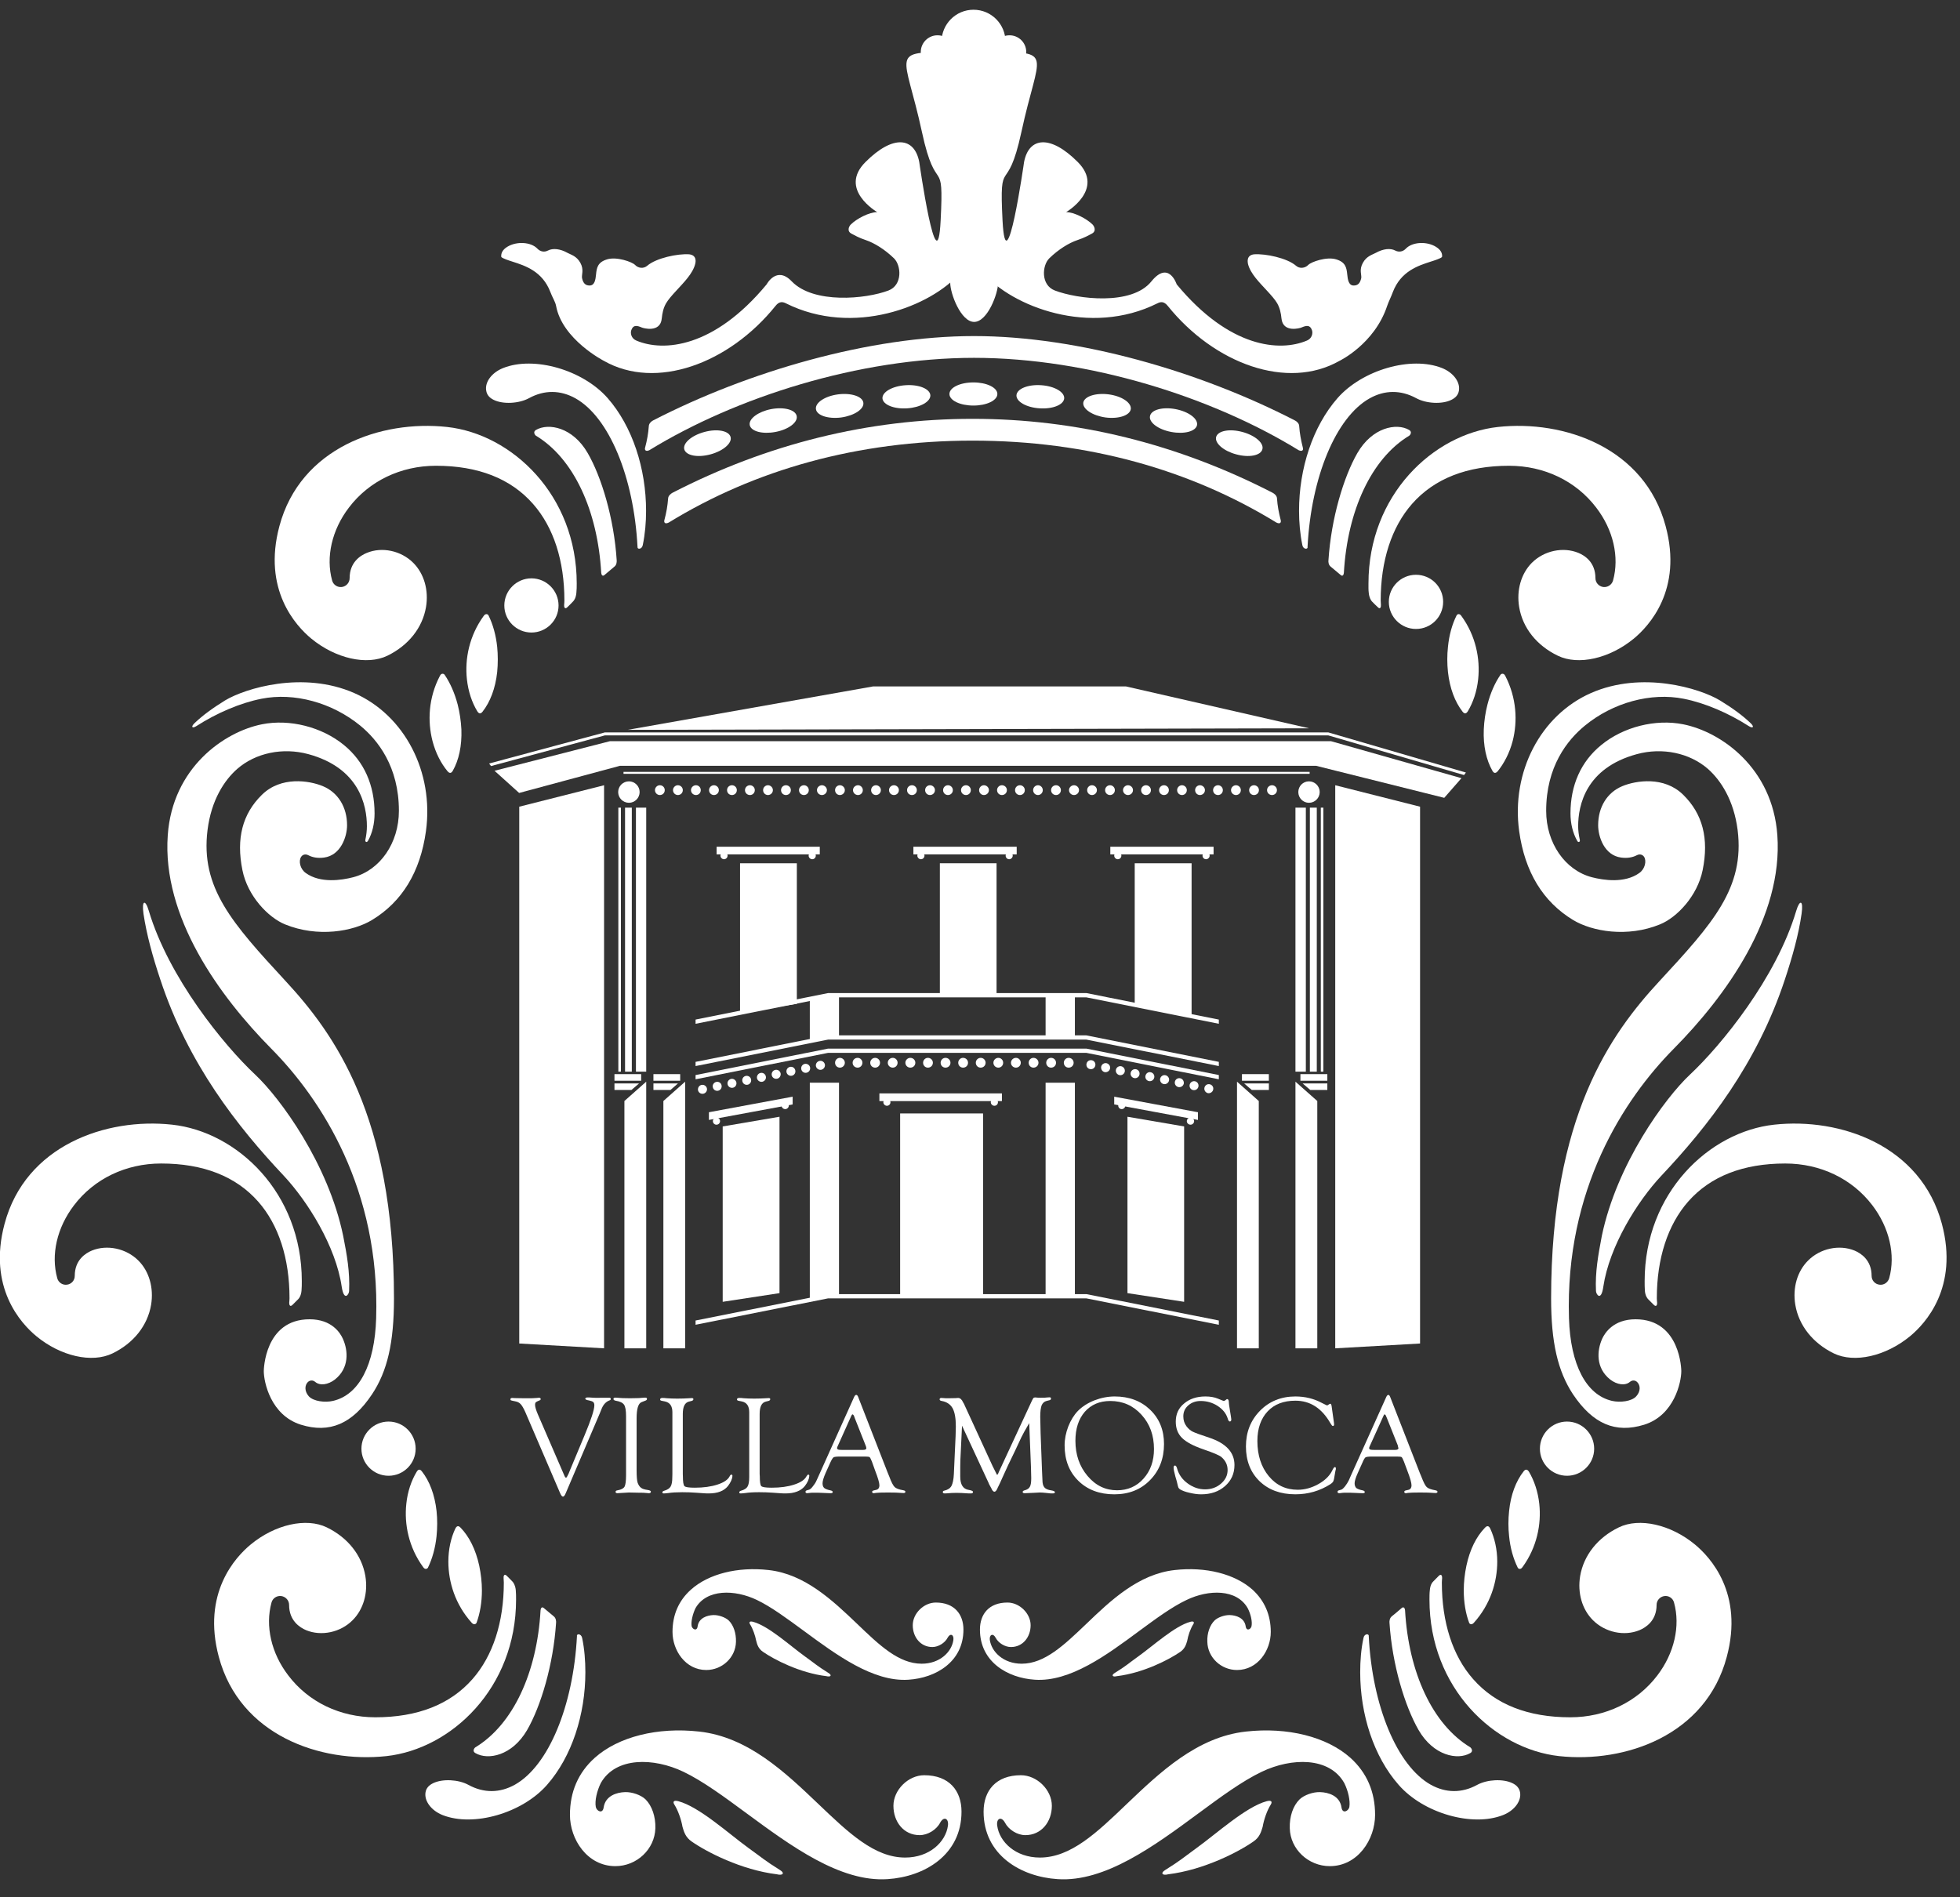 <?xml version="1.0" encoding="UTF-8"?>
<svg width="94px" height="91px" viewBox="0 0 94 91" version="1.1" xmlns="http://www.w3.org/2000/svg" xmlns:xlink="http://www.w3.org/1999/xlink">
    <rect x="0" y="0" width="94" height="91" fill="#333333" stroke="none"/>
    <!-- Generator: Sketch 64 (93537) - https://sketch.com -->
    <title>logo_header_white</title>
    <desc>Created with Sketch.</desc>
    <g id="Page-1" stroke="none" stroke-width="1" fill="none" fill-rule="evenodd">
        <g id="Vetrina-Camere" transform="translate(-41, -20)" fill="#FFFFFF">
            <g id="Group-22">
                <g id="Group-20" transform="translate(40, 20)">
                    <g id="Group">
                        <g id="logo_header_white">
                            <polygon id="Fill-3" points="63.785 34.934 54.994 32.924 42.88 32.924 31.11 35.007"></polygon>
                            <polygon id="Fill-4" points="64.671 35.273 30.011 35.273 24.549 36.745 24.456 36.623 30.011 35.13 64.671 35.13 64.701 35.13 71.304 37.056 71.214 37.176 64.701 35.273"></polygon>
                            <polygon id="Fill-5" points="24.717 36.971 25.898 38.035 30.73 36.733 64.12 36.733 70.265 38.269 71.09 37.326 64.829 35.551 30.256 35.551"></polygon>
                            <g id="Group-266" transform="translate(0, 0.33)">
                                <path d="M32.412,37.569 C32.412,37.702 32.519,37.805 32.646,37.805 C32.781,37.805 32.881,37.702 32.881,37.569 C32.881,37.442 32.781,37.335 32.646,37.335 C32.519,37.335 32.412,37.442 32.412,37.569" id="Fill-6"></path>
                                <path d="M33.277,37.569 C33.277,37.702 33.384,37.805 33.51,37.805 C33.644,37.805 33.747,37.702 33.747,37.569 C33.747,37.442 33.644,37.335 33.51,37.335 C33.384,37.335 33.277,37.442 33.277,37.569" id="Fill-8"></path>
                                <path d="M34.139,37.569 C34.139,37.702 34.249,37.805 34.377,37.805 C34.508,37.805 34.608,37.702 34.608,37.569 C34.608,37.442 34.508,37.335 34.377,37.335 C34.249,37.335 34.139,37.442 34.139,37.569" id="Fill-10"></path>
                                <path d="M35.006,37.569 C35.006,37.702 35.11,37.805 35.241,37.805 C35.368,37.805 35.476,37.702 35.476,37.569 C35.476,37.442 35.368,37.335 35.241,37.335 C35.11,37.335 35.006,37.442 35.006,37.569" id="Fill-12"></path>
                                <path d="M35.869,37.569 C35.869,37.702 35.969,37.805 36.105,37.805 C36.235,37.805 36.338,37.702 36.338,37.569 C36.338,37.442 36.235,37.335 36.105,37.335 C35.969,37.335 35.869,37.442 35.869,37.569" id="Fill-14"></path>
                                <path d="M36.729,37.569 C36.729,37.702 36.834,37.805 36.968,37.805 C37.096,37.805 37.2,37.702 37.2,37.569 C37.2,37.442 37.096,37.335 36.968,37.335 C36.834,37.335 36.729,37.442 36.729,37.569" id="Fill-16"></path>
                                <path d="M37.598,37.569 C37.598,37.702 37.701,37.805 37.83,37.805 C37.958,37.805 38.067,37.702 38.067,37.569 C38.067,37.442 37.958,37.335 37.83,37.335 C37.701,37.335 37.598,37.442 37.598,37.569" id="Fill-18"></path>
                                <path d="M38.458,37.569 C38.458,37.702 38.562,37.805 38.691,37.805 C38.826,37.805 38.929,37.702 38.929,37.569 C38.929,37.442 38.826,37.335 38.691,37.335 C38.562,37.335 38.458,37.442 38.458,37.569" id="Fill-20"></path>
                                <path d="M39.32,37.569 C39.32,37.702 39.424,37.805 39.557,37.805 C39.686,37.805 39.789,37.702 39.789,37.569 C39.789,37.442 39.686,37.335 39.557,37.335 C39.424,37.335 39.32,37.442 39.32,37.569" id="Fill-22"></path>
                                <path d="M40.181,37.569 C40.181,37.702 40.291,37.805 40.419,37.805 C40.546,37.805 40.658,37.702 40.658,37.569 C40.658,37.442 40.546,37.335 40.419,37.335 C40.291,37.335 40.181,37.442 40.181,37.569" id="Fill-24"></path>
                                <path d="M41.049,37.569 C41.049,37.702 41.153,37.805 41.28,37.805 C41.409,37.805 41.518,37.702 41.518,37.569 C41.518,37.442 41.409,37.335 41.28,37.335 C41.153,37.335 41.049,37.442 41.049,37.569" id="Fill-26"></path>
                                <path d="M41.909,37.569 C41.909,37.702 42.02,37.805 42.149,37.805 C42.276,37.805 42.38,37.702 42.38,37.569 C42.38,37.442 42.276,37.335 42.149,37.335 C42.02,37.335 41.909,37.442 41.909,37.569" id="Fill-28"></path>
                                <path d="M42.778,37.569 C42.778,37.702 42.881,37.805 43.008,37.805 C43.139,37.805 43.246,37.702 43.246,37.569 C43.246,37.442 43.139,37.335 43.008,37.335 C42.881,37.335 42.778,37.442 42.778,37.569" id="Fill-30"></path>
                                <path d="M43.637,37.569 C43.637,37.702 43.742,37.805 43.873,37.805 C44.004,37.805 44.11,37.702 44.11,37.569 C44.11,37.442 44.004,37.335 43.873,37.335 C43.742,37.335 43.637,37.442 43.637,37.569" id="Fill-32"></path>
                                <path d="M44.502,37.569 C44.502,37.702 44.602,37.805 44.738,37.805 C44.868,37.805 44.971,37.702 44.971,37.569 C44.971,37.442 44.868,37.335 44.738,37.335 C44.602,37.335 44.502,37.442 44.502,37.569" id="Fill-34"></path>
                                <path d="M45.368,37.569 C45.368,37.702 45.472,37.805 45.601,37.805 C45.733,37.805 45.839,37.702 45.839,37.569 C45.839,37.442 45.733,37.335 45.601,37.335 C45.472,37.335 45.368,37.442 45.368,37.569" id="Fill-36"></path>
                                <path d="M46.23,37.569 C46.23,37.702 46.333,37.805 46.462,37.805 C46.595,37.805 46.698,37.702 46.698,37.569 C46.698,37.442 46.595,37.335 46.462,37.335 C46.333,37.335 46.23,37.442 46.23,37.569" id="Fill-38"></path>
                                <path d="M47.09,37.569 C47.09,37.702 47.194,37.805 47.329,37.805 C47.456,37.805 47.56,37.702 47.56,37.569 C47.56,37.442 47.456,37.335 47.329,37.335 C47.194,37.335 47.09,37.442 47.09,37.569" id="Fill-40"></path>
                                <path d="M47.958,37.569 C47.958,37.702 48.061,37.805 48.189,37.805 C48.318,37.805 48.428,37.702 48.428,37.569 C48.428,37.442 48.318,37.335 48.189,37.335 C48.061,37.335 47.958,37.442 47.958,37.569" id="Fill-42"></path>
                                <path d="M48.818,37.569 C48.818,37.702 48.922,37.805 49.051,37.805 C49.186,37.805 49.29,37.702 49.29,37.569 C49.29,37.442 49.186,37.335 49.051,37.335 C48.922,37.335 48.818,37.442 48.818,37.569" id="Fill-44"></path>
                                <path d="M49.681,37.569 C49.681,37.702 49.783,37.805 49.917,37.805 C50.046,37.805 50.149,37.702 50.149,37.569 C50.149,37.442 50.046,37.335 49.917,37.335 C49.783,37.335 49.681,37.442 49.681,37.569" id="Fill-46"></path>
                                <path d="M50.548,37.569 C50.548,37.702 50.652,37.805 50.781,37.805 C50.907,37.805 51.011,37.702 51.011,37.569 C51.011,37.442 50.907,37.335 50.781,37.335 C50.652,37.335 50.548,37.442 50.548,37.569" id="Fill-48"></path>
                                <path d="M51.409,37.569 C51.409,37.702 51.511,37.805 51.647,37.805 C51.777,37.805 51.879,37.702 51.879,37.569 C51.879,37.442 51.777,37.335 51.647,37.335 C51.511,37.335 51.409,37.442 51.409,37.569" id="Fill-50"></path>
                                <path d="M52.269,37.569 C52.269,37.702 52.379,37.805 52.51,37.805 C52.638,37.805 52.749,37.702 52.749,37.569 C52.749,37.442 52.638,37.335 52.51,37.335 C52.379,37.335 52.269,37.442 52.269,37.569" id="Fill-52"></path>
                                <path d="M53.139,37.569 C53.139,37.702 53.241,37.805 53.371,37.805 C53.5,37.805 53.607,37.702 53.607,37.569 C53.607,37.442 53.5,37.335 53.371,37.335 C53.241,37.335 53.139,37.442 53.139,37.569" id="Fill-54"></path>
                                <path d="M54,37.569 C54,37.702 54.104,37.805 54.237,37.805 C54.363,37.805 54.468,37.702 54.468,37.569 C54.468,37.442 54.363,37.335 54.237,37.335 C54.104,37.335 54,37.442 54,37.569" id="Fill-56"></path>
                                <path d="M54.859,37.569 C54.859,37.702 54.97,37.805 55.097,37.805 C55.227,37.805 55.337,37.702 55.337,37.569 C55.337,37.442 55.227,37.335 55.097,37.335 C54.97,37.335 54.859,37.442 54.859,37.569" id="Fill-58"></path>
                                <path d="M55.727,37.569 C55.727,37.702 55.83,37.805 55.96,37.805 C56.092,37.805 56.197,37.702 56.197,37.569 C56.197,37.442 56.092,37.335 55.96,37.335 C55.83,37.335 55.727,37.442 55.727,37.569" id="Fill-60"></path>
                                <path d="M56.589,37.569 C56.589,37.702 56.692,37.805 56.825,37.805 C56.954,37.805 57.058,37.702 57.058,37.569 C57.058,37.442 56.954,37.335 56.825,37.335 C56.692,37.335 56.589,37.442 56.589,37.569" id="Fill-62"></path>
                                <path d="M57.454,37.569 C57.454,37.702 57.559,37.805 57.688,37.805 C57.815,37.805 57.919,37.702 57.919,37.569 C57.919,37.442 57.815,37.335 57.688,37.335 C57.559,37.335 57.454,37.442 57.454,37.569" id="Fill-64"></path>
                                <path d="M58.317,37.569 C58.317,37.702 58.421,37.805 58.548,37.805 C58.677,37.805 58.788,37.702 58.788,37.569 C58.788,37.442 58.677,37.335 58.548,37.335 C58.421,37.335 58.317,37.442 58.317,37.569" id="Fill-66"></path>
                                <path d="M59.179,37.569 C59.179,37.702 59.281,37.805 59.417,37.805 C59.544,37.805 59.647,37.702 59.647,37.569 C59.647,37.442 59.544,37.335 59.417,37.335 C59.281,37.335 59.179,37.442 59.179,37.569" id="Fill-68"></path>
                                <path d="M60.039,37.569 C60.039,37.702 60.15,37.805 60.277,37.805 C60.405,37.805 60.51,37.702 60.51,37.569 C60.51,37.442 60.405,37.335 60.277,37.335 C60.15,37.335 60.039,37.442 60.039,37.569" id="Fill-70"></path>
                                <path d="M60.908,37.569 C60.908,37.702 61.01,37.805 61.139,37.805 C61.273,37.805 61.377,37.702 61.377,37.569 C61.377,37.442 61.273,37.335 61.139,37.335 C61.01,37.335 60.908,37.442 60.908,37.569" id="Fill-72"></path>
                                <path d="M61.767,37.569 C61.767,37.702 61.873,37.805 62.005,37.805 C62.136,37.805 62.241,37.702 62.241,37.569 C62.241,37.442 62.136,37.335 62.005,37.335 C61.873,37.335 61.767,37.442 61.767,37.569" id="Fill-74"></path>
                                <path d="M31.676,37.662 C31.676,37.945 31.445,38.177 31.164,38.177 C30.879,38.177 30.647,37.945 30.647,37.662 C30.647,37.379 30.879,37.148 31.164,37.148 C31.445,37.148 31.676,37.379 31.676,37.662" id="Fill-76"></path>
                                <path d="M64.292,37.662 C64.292,37.945 64.059,38.177 63.778,38.177 C63.491,38.177 63.266,37.945 63.266,37.662 C63.266,37.379 63.491,37.148 63.778,37.148 C64.059,37.148 64.292,37.379 64.292,37.662" id="Fill-78"></path>
                                <polygon id="Fill-80" points="30.977 51.073 31.301 51.073 31.301 38.41 30.977 38.41"></polygon>
                                <polygon id="Fill-82" points="31.499 51.073 31.992 51.073 31.992 38.41 31.499 38.41"></polygon>
                                <polygon id="Fill-83" points="30.655 51.073 30.779 51.073 30.779 38.41 30.655 38.41"></polygon>
                                <polygon id="Fill-84" points="63.82 51.073 64.152 51.073 64.152 38.41 63.82 38.41"></polygon>
                                <polygon id="Fill-85" points="63.129 51.073 63.627 51.073 63.627 38.41 63.129 38.41"></polygon>
                                <polygon id="Fill-86" points="64.345 51.073 64.468 51.073 64.468 38.41 64.345 38.41"></polygon>
                                <polyline id="Fill-87" points="25.903 64.113 25.903 38.364 29.971 37.335 29.971 64.344"></polyline>
                                <polyline id="Fill-88" points="69.105 64.113 69.105 38.364 65.037 37.335 65.037 64.344"></polyline>
                                <polygon id="Fill-89" points="35.368 40.652 40.316 40.652 40.316 40.285 35.368 40.285"></polygon>
                                <path d="M35.894,40.713 C35.894,40.804 35.819,40.884 35.722,40.884 C35.632,40.884 35.552,40.804 35.552,40.713 C35.552,40.618 35.632,40.539 35.722,40.539 C35.819,40.539 35.894,40.618 35.894,40.713" id="Fill-90"></path>
                                <path d="M40.125,40.713 C40.125,40.804 40.054,40.884 39.955,40.884 C39.858,40.884 39.782,40.804 39.782,40.713 C39.782,40.618 39.858,40.539 39.955,40.539 C40.054,40.539 40.125,40.618 40.125,40.713" id="Fill-91"></path>
                                <polygon id="Fill-92" points="44.806 40.652 49.76 40.652 49.76 40.285 44.806 40.285"></polygon>
                                <path d="M45.337,40.713 C45.337,40.804 45.265,40.884 45.166,40.884 C45.075,40.884 44.995,40.804 44.995,40.713 C44.995,40.618 45.075,40.539 45.166,40.539 C45.265,40.539 45.337,40.618 45.337,40.713" id="Fill-93"></path>
                                <path d="M49.569,40.713 C49.569,40.804 49.49,40.884 49.399,40.884 C49.302,40.884 49.23,40.804 49.23,40.713 C49.23,40.618 49.302,40.539 49.399,40.539 C49.49,40.539 49.569,40.618 49.569,40.713" id="Fill-94"></path>
                                <polygon id="Fill-95" points="54.25 40.652 59.202 40.652 59.202 40.285 54.25 40.285"></polygon>
                                <path d="M54.78,40.713 C54.78,40.804 54.706,40.884 54.609,40.884 C54.517,40.884 54.437,40.804 54.437,40.713 C54.437,40.618 54.517,40.539 54.609,40.539 C54.706,40.539 54.78,40.618 54.78,40.713" id="Fill-96"></path>
                                <path d="M59.014,40.713 C59.014,40.804 58.933,40.884 58.842,40.884 C58.745,40.884 58.672,40.804 58.672,40.713 C58.672,40.618 58.745,40.539 58.842,40.539 C58.933,40.539 59.014,40.618 59.014,40.713" id="Fill-97"></path>
                                <polygon id="Fill-98" points="30.903 36.788 63.809 36.788 63.809 36.694 30.903 36.694"></polygon>
                                <polygon id="Fill-99" points="39.216 47.821 36.492 48.237 36.492 41.077 39.216 41.077"></polygon>
                                <polygon id="Fill-100" points="46.075 47.462 48.794 47.462 48.794 41.077 46.075 41.077"></polygon>
                                <polygon id="Fill-101" points="58.148 48.386 55.42 47.948 55.42 41.077 58.148 41.077"></polygon>
                                <polygon id="Fill-102" points="53.095 50.172 40.713 50.172 34.359 51.439 34.359 51.236 40.713 49.968 53.095 49.968 53.102 49.968 59.454 51.236 59.454 51.439 53.102 50.172"></polygon>
                                <polygon id="Fill-103" points="41.238 49.525 39.838 49.525 39.838 47.626 41.238 47.39"></polygon>
                                <polygon id="Fill-104" points="51.146 49.525 52.551 49.525 52.551 47.451 51.146 47.451"></polygon>
                                <polygon id="Fill-105" points="53.095 47.51 40.713 47.51 34.359 48.777 34.359 48.575 40.713 47.304 53.095 47.304 53.102 47.304 59.454 48.575 59.454 48.777 53.102 47.51"></polygon>
                                <polygon id="Fill-106" points="53.095 49.536 40.713 49.536 34.359 50.805 34.359 50.604 40.713 49.333 53.095 49.333 53.102 49.333 59.454 50.604 59.454 50.805 53.102 49.536"></polygon>
                                <polygon id="Fill-107" points="41.238 61.837 39.838 61.983 39.838 51.603 41.238 51.603"></polygon>
                                <polygon id="Fill-108" points="51.146 61.837 52.551 61.837 52.551 51.604 51.146 51.604"></polygon>
                                <path d="M41.049,50.646 C41.049,50.778 41.153,50.881 41.28,50.881 C41.409,50.881 41.518,50.778 41.518,50.646 C41.518,50.517 41.409,50.411 41.28,50.411 C41.153,50.411 41.049,50.517 41.049,50.646" id="Fill-109"></path>
                                <path d="M41.891,50.646 C41.891,50.778 41.995,50.881 42.131,50.881 C42.257,50.881 42.361,50.778 42.361,50.646 C42.361,50.517 42.257,50.411 42.131,50.411 C41.995,50.411 41.891,50.517 41.891,50.646" id="Fill-110"></path>
                                <path d="M42.736,50.646 C42.736,50.778 42.839,50.881 42.972,50.881 C43.101,50.881 43.205,50.778 43.205,50.646 C43.205,50.517 43.101,50.411 42.972,50.411 C42.839,50.411 42.736,50.517 42.736,50.646" id="Fill-111"></path>
                                <path d="M43.577,50.646 C43.577,50.778 43.686,50.881 43.817,50.881 C43.944,50.881 44.048,50.778 44.048,50.646 C44.048,50.517 43.944,50.411 43.817,50.411 C43.686,50.411 43.577,50.517 43.577,50.646" id="Fill-112"></path>
                                <path d="M44.421,50.646 C44.421,50.778 44.531,50.881 44.658,50.881 C44.795,50.881 44.899,50.778 44.899,50.646 C44.899,50.517 44.795,50.411 44.658,50.411 C44.531,50.411 44.421,50.517 44.421,50.646" id="Fill-113"></path>
                                <path d="M45.271,50.646 C45.271,50.778 45.373,50.881 45.502,50.881 C45.635,50.881 45.74,50.778 45.74,50.646 C45.74,50.517 45.635,50.411 45.502,50.411 C45.373,50.411 45.271,50.517 45.271,50.646" id="Fill-114"></path>
                                <path d="M46.112,50.646 C46.112,50.778 46.216,50.881 46.344,50.881 C46.479,50.881 46.584,50.778 46.584,50.646 C46.584,50.517 46.479,50.411 46.344,50.411 C46.216,50.411 46.112,50.517 46.112,50.646" id="Fill-115"></path>
                                <path d="M46.956,50.646 C46.956,50.778 47.059,50.881 47.187,50.881 C47.324,50.881 47.426,50.778 47.426,50.646 C47.426,50.517 47.324,50.411 47.187,50.411 C47.059,50.411 46.956,50.517 46.956,50.646" id="Fill-116"></path>
                                <path d="M47.799,50.646 C47.799,50.778 47.903,50.881 48.032,50.881 C48.165,50.881 48.269,50.778 48.269,50.646 C48.269,50.517 48.165,50.411 48.032,50.411 C47.903,50.411 47.799,50.517 47.799,50.646" id="Fill-117"></path>
                                <path d="M48.643,50.646 C48.643,50.778 48.75,50.881 48.88,50.881 C49.009,50.881 49.111,50.778 49.111,50.646 C49.111,50.517 49.009,50.411 48.88,50.411 C48.75,50.411 48.643,50.517 48.643,50.646" id="Fill-118"></path>
                                <path d="M49.485,50.646 C49.485,50.778 49.594,50.881 49.724,50.881 C49.852,50.881 49.956,50.778 49.956,50.646 C49.956,50.517 49.852,50.411 49.724,50.411 C49.594,50.411 49.485,50.517 49.485,50.646" id="Fill-119"></path>
                                <path d="M50.334,50.646 C50.334,50.778 50.438,50.881 50.564,50.881 C50.696,50.881 50.805,50.778 50.805,50.646 C50.805,50.517 50.696,50.411 50.564,50.411 C50.438,50.411 50.334,50.517 50.334,50.646" id="Fill-120"></path>
                                <path d="M40.131,50.81 C40.157,50.929 40.273,51.007 40.39,50.982 C40.504,50.957 40.584,50.844 40.56,50.726 C40.536,50.61 40.419,50.532 40.305,50.558 C40.187,50.582 40.109,50.695 40.131,50.81" id="Fill-121"></path>
                                <path d="M39.428,50.957 C39.453,51.073 39.564,51.15 39.681,51.125 C39.796,51.101 39.875,50.988 39.851,50.869 C39.828,50.753 39.711,50.679 39.595,50.701 C39.478,50.726 39.406,50.838 39.428,50.957" id="Fill-122"></path>
                                <path d="M38.72,51.101 C38.745,51.216 38.861,51.293 38.978,51.268 C39.092,51.244 39.167,51.133 39.142,51.013 C39.119,50.897 39.009,50.82 38.891,50.844 C38.769,50.869 38.698,50.982 38.72,51.101" id="Fill-123"></path>
                                <path d="M38.013,51.244 C38.036,51.362 38.151,51.435 38.269,51.412 C38.384,51.391 38.458,51.271 38.439,51.159 C38.414,51.039 38.301,50.963 38.183,50.988 C38.068,51.012 37.99,51.125 38.013,51.244" id="Fill-124"></path>
                                <path d="M37.304,51.387 C37.329,51.506 37.443,51.579 37.56,51.558 C37.677,51.532 37.756,51.42 37.729,51.302 C37.705,51.183 37.592,51.11 37.474,51.135 C37.361,51.157 37.286,51.271 37.304,51.387" id="Fill-125"></path>
                                <path d="M36.603,51.532 C36.628,51.651 36.734,51.723 36.858,51.7 C36.968,51.677 37.045,51.563 37.021,51.446 C37,51.327 36.882,51.254 36.766,51.278 C36.652,51.301 36.577,51.416 36.603,51.532" id="Fill-126"></path>
                                <path d="M35.894,51.676 C35.918,51.795 36.033,51.869 36.149,51.845 C36.267,51.821 36.338,51.706 36.316,51.589 C36.29,51.474 36.174,51.397 36.062,51.421 C35.949,51.446 35.869,51.559 35.894,51.676" id="Fill-127"></path>
                                <path d="M35.186,51.819 C35.209,51.938 35.322,52.014 35.441,51.988 C35.556,51.964 35.631,51.849 35.606,51.732 C35.587,51.617 35.472,51.54 35.354,51.565 C35.241,51.588 35.159,51.702 35.186,51.819" id="Fill-128"></path>
                                <path d="M34.476,51.964 C34.5,52.081 34.614,52.154 34.732,52.132 C34.847,52.107 34.926,51.996 34.904,51.879 C34.879,51.761 34.764,51.685 34.645,51.709 C34.531,51.733 34.457,51.845 34.476,51.964" id="Fill-129"></path>
                                <path d="M53.53,50.781 C53.506,50.9 53.395,50.977 53.27,50.949 C53.157,50.928 53.083,50.81 53.108,50.695 C53.132,50.576 53.241,50.503 53.364,50.527 C53.482,50.548 53.555,50.666 53.53,50.781" id="Fill-130"></path>
                                <path d="M54.237,50.925 C54.211,51.043 54.097,51.117 53.979,51.096 C53.866,51.071 53.793,50.957 53.811,50.838 C53.835,50.719 53.951,50.646 54.066,50.667 C54.186,50.695 54.261,50.809 54.237,50.925" id="Fill-131"></path>
                                <path d="M54.944,51.068 C54.92,51.187 54.804,51.263 54.689,51.239 C54.573,51.214 54.493,51.101 54.518,50.981 C54.543,50.866 54.658,50.789 54.773,50.814 C54.889,50.839 54.963,50.952 54.944,51.068" id="Fill-132"></path>
                                <path d="M55.648,51.214 C55.624,51.33 55.513,51.407 55.396,51.382 C55.276,51.358 55.202,51.244 55.227,51.125 C55.251,51.009 55.365,50.933 55.483,50.957 C55.6,50.981 55.673,51.096 55.648,51.214" id="Fill-133"></path>
                                <path d="M56.357,51.357 C56.332,51.474 56.221,51.55 56.098,51.526 C55.984,51.501 55.91,51.387 55.935,51.272 C55.96,51.153 56.071,51.076 56.184,51.101 C56.308,51.125 56.382,51.243 56.357,51.357" id="Fill-134"></path>
                                <path d="M57.065,51.501 C57.041,51.616 56.924,51.693 56.806,51.668 C56.692,51.645 56.619,51.532 56.638,51.415 C56.668,51.296 56.775,51.219 56.893,51.244 C57.011,51.269 57.091,51.385 57.065,51.501" id="Fill-135"></path>
                                <path d="M57.774,51.645 C57.75,51.761 57.633,51.837 57.515,51.813 C57.402,51.788 57.321,51.676 57.346,51.558 C57.369,51.439 57.486,51.365 57.601,51.391 C57.719,51.412 57.79,51.53 57.774,51.645" id="Fill-136"></path>
                                <path d="M58.475,51.788 C58.453,51.904 58.342,51.981 58.219,51.956 C58.105,51.936 58.03,51.819 58.055,51.702 C58.079,51.588 58.193,51.509 58.31,51.534 C58.427,51.558 58.499,51.674 58.475,51.788" id="Fill-137"></path>
                                <path d="M59.184,51.931 C59.161,52.051 59.044,52.124 58.928,52.104 C58.813,52.075 58.739,51.964 58.764,51.845 C58.788,51.731 58.896,51.653 59.014,51.677 C59.136,51.702 59.209,51.818 59.184,51.931" id="Fill-138"></path>
                                <path d="M51.176,50.646 C51.176,50.778 51.28,50.881 51.409,50.881 C51.543,50.881 51.647,50.778 51.647,50.646 C51.647,50.517 51.543,50.411 51.409,50.411 C51.28,50.411 51.176,50.517 51.176,50.646" id="Fill-139"></path>
                                <path d="M52.02,50.646 C52.02,50.778 52.123,50.881 52.251,50.881 C52.387,50.881 52.491,50.778 52.491,50.646 C52.491,50.517 52.387,50.411 52.251,50.411 C52.123,50.411 52.02,50.517 52.02,50.646" id="Fill-140"></path>
                                <polygon id="Fill-141" points="53.095 61.948 40.713 61.948 34.359 63.214 34.359 63.01 40.713 61.744 53.095 61.744 53.102 61.744 59.454 63.01 59.454 63.214 53.102 61.948"></polygon>
                                <polygon id="Fill-142" points="43.175 52.485 49.051 52.485 49.051 52.116 43.175 52.116"></polygon>
                                <path d="M43.705,52.541 C43.705,52.634 43.632,52.71 43.537,52.71 C43.444,52.71 43.365,52.634 43.365,52.541 C43.365,52.444 43.444,52.37 43.537,52.37 C43.632,52.37 43.705,52.444 43.705,52.541" id="Fill-143"></path>
                                <path d="M48.861,52.541 C48.861,52.634 48.788,52.71 48.691,52.71 C48.6,52.71 48.518,52.634 48.518,52.541 C48.518,52.444 48.6,52.37 48.691,52.37 C48.788,52.37 48.861,52.444 48.861,52.541" id="Fill-144"></path>
                                <polygon id="Fill-145" points="44.17 61.795 48.147 61.795 48.147 53.078 44.17 53.078"></polygon>
                                <polygon id="Fill-146" points="39.015 52.645 34.999 53.389 34.999 53.02 39.015 52.274"></polygon>
                                <path d="M35.533,53.448 C35.533,53.541 35.458,53.617 35.361,53.617 C35.265,53.617 35.19,53.541 35.19,53.448 C35.19,53.353 35.265,53.275 35.361,53.275 C35.458,53.275 35.533,53.353 35.533,53.448" id="Fill-147"></path>
                                <path d="M38.831,52.697 C38.831,52.792 38.751,52.87 38.66,52.87 C38.562,52.87 38.483,52.792 38.483,52.697 C38.483,52.604 38.562,52.528 38.66,52.528 C38.751,52.528 38.831,52.604 38.831,52.697" id="Fill-148"></path>
                                <polygon id="Fill-149" points="38.384 61.697 35.66 62.113 35.66 53.701 38.384 53.236"></polygon>
                                <polygon id="Fill-150" points="54.437 52.645 58.453 53.389 58.453 53.02 54.437 52.274"></polygon>
                                <path d="M57.919,53.448 C57.919,53.541 57.999,53.617 58.099,53.617 C58.188,53.617 58.269,53.541 58.269,53.448 C58.269,53.353 58.188,53.275 58.099,53.275 C57.999,53.275 57.919,53.353 57.919,53.448" id="Fill-151"></path>
                                <path d="M54.629,52.697 C54.629,52.792 54.7,52.87 54.797,52.87 C54.889,52.87 54.97,52.792 54.97,52.697 C54.97,52.604 54.889,52.528 54.797,52.528 C54.7,52.528 54.629,52.604 54.629,52.697" id="Fill-152"></path>
                                <polygon id="Fill-153" points="55.072 61.697 57.79 62.113 57.79 53.701 55.072 53.236"></polygon>
                                <polygon id="Fill-154" points="31.992 64.344 30.946 64.344 30.946 52.481 31.992 51.554"></polygon>
                                <polygon id="Fill-155" points="30.469 51.509 31.75 51.509 31.75 51.192 30.469 51.192"></polygon>
                                <polygon id="Fill-156" points="30.469 51.952 31.284 51.952 31.65 51.637 30.469 51.637"></polygon>
                                <polygon id="Fill-157" points="63.129 64.344 64.176 64.344 64.176 52.481 63.129 51.554"></polygon>
                                <polygon id="Fill-158" points="63.367 51.509 64.658 51.509 64.658 51.192 63.367 51.192"></polygon>
                                <polygon id="Fill-159" points="64.658 51.952 63.841 51.952 63.471 51.637 64.658 51.637"></polygon>
                                <polygon id="Fill-160" points="33.859 64.344 32.815 64.344 32.815 52.481 33.859 51.554"></polygon>
                                <polygon id="Fill-161" points="32.338 51.509 33.621 51.509 33.621 51.192 32.338 51.192"></polygon>
                                <polygon id="Fill-162" points="32.338 51.952 33.155 51.952 33.516 51.637 32.338 51.637"></polygon>
                                <polygon id="Fill-163" points="60.326 64.344 61.37 64.344 61.37 52.481 60.326 51.554"></polygon>
                                <polygon id="Fill-164" points="60.563 51.509 61.853 51.509 61.853 51.192 60.563 51.192"></polygon>
                                <polygon id="Fill-165" points="61.854 51.952 61.034 51.952 60.668 51.637 61.854 51.637"></polygon>
                                <path d="M47.646,20.805 C42.124,20.808 37.2,22.201 33.072,24.735 C32.876,24.83 32.837,24.717 32.863,24.617 C32.96,24.259 33.016,23.927 33.041,23.592 C33.044,23.443 33.179,23.349 33.243,23.311 C37.805,20.96 42.649,19.76 47.646,19.76 C52.642,19.76 57.479,20.96 62.043,23.311 C62.11,23.349 62.245,23.443 62.245,23.592 C62.267,23.927 62.329,24.259 62.422,24.617 C62.447,24.717 62.41,24.83 62.215,24.735 C58.085,22.201 53.169,20.808 47.646,20.805" id="Fill-189"></path>
                                <path d="M26.706,20.292 C27.311,19.943 28.473,20.166 29.186,21.403 C29.843,22.539 30.448,24.53 30.576,26.544 C30.581,26.614 30.576,26.77 30.463,26.852 C30.3,26.986 30.146,27.118 29.989,27.252 C29.884,27.341 29.839,27.221 29.834,27.145 C29.662,24.164 28.522,21.666 26.7,20.567 C26.636,20.516 26.56,20.373 26.706,20.292" id="Fill-190"></path>
                                <path d="M33.533,86.067 C34.536,86.335 35.937,87.614 36.894,88.31 C37.568,88.792 37.654,88.898 38.414,89.373 C38.648,89.516 38.544,89.647 38.262,89.573 C36.547,89.363 34.885,88.499 34.171,88 C33.888,87.806 33.803,87.552 33.732,87.296 C33.673,86.951 33.522,86.515 33.342,86.229 C33.259,86.102 33.299,86.004 33.533,86.067 L33.533,86.067 Z" id="Fill-191"></path>
                                <path d="M17.387,61.382 C17.104,59.455 15.762,57.298 14.605,56.061 C12.391,53.71 10.027,50.71 8.689,46.655 C8.324,45.564 8.03,44.497 7.882,43.502 C7.788,42.848 7.97,42.79 8.138,43.364 C9.095,46.568 11.73,49.8 13.237,51.214 C14.436,52.336 16.746,55.494 17.459,58.953 C17.638,59.859 17.784,60.68 17.743,61.596 C17.739,61.762 17.497,62.115 17.387,61.382" id="Fill-192"></path>
                                <path d="M45.324,84.821 C44.562,84.821 43.848,85.523 43.848,86.287 C43.848,87.056 44.341,87.695 45.106,87.695 C45.502,87.695 45.919,87.429 46.089,87.097 C46.267,86.773 46.509,86.895 46.462,87.24 C46.357,88.018 45.583,88.77 44.409,88.77 C42.935,88.77 41.691,87.578 40.243,86.196 C38.667,84.693 36.882,82.987 34.536,82.727 C32.534,82.503 30.659,82.974 29.525,83.984 C28.734,84.695 28.334,85.614 28.334,86.721 C28.334,87.903 29.168,89.182 30.513,89.182 C31.542,89.182 32.402,88.368 32.431,87.365 C32.447,86.805 32.267,86.287 31.961,85.981 C31.742,85.766 31.301,85.618 30.977,85.631 C30.576,85.643 30.034,85.807 29.951,86.365 C29.903,86.701 29.608,86.533 29.574,86.342 C29.518,86.048 29.627,85.575 29.815,85.194 C30.527,83.938 32.345,83.971 33.777,84.655 C34.713,85.104 35.739,85.861 36.821,86.659 C38.923,88.205 41.293,89.957 43.566,89.805 C45.331,89.693 47.113,88.647 47.113,86.569 C47.113,85.569 46.527,84.821 45.324,84.821" id="Fill-193"></path>
                                <path d="M16.973,66.865 C18.218,66.578 18.974,65.133 19.04,62.901 C19.231,56.726 16.413,52.399 14.012,49.972 C11.523,47.454 8.763,43.649 9.046,39.729 C9.274,36.498 11.745,34.775 13.561,34.412 C14.891,34.146 16.435,34.537 17.497,35.408 C18.459,36.194 18.964,37.328 18.964,38.685 C18.964,39.17 18.859,39.626 18.652,39.995 C18.642,40.013 18.605,40.071 18.56,40.053 C18.533,40.047 18.508,40.004 18.522,39.953 C18.571,39.729 18.596,39.504 18.596,39.305 C18.596,38.294 18.23,36.508 15.787,35.843 C14.56,35.511 13.259,35.783 12.377,36.552 C11.766,37.088 11.134,38.038 10.953,39.485 C10.609,42.256 12.134,43.953 14.696,46.727 C17.035,49.253 19.895,53.21 19.895,61.951 C19.895,64.066 19.58,65.441 18.841,66.55 C17.894,67.971 16.806,68.435 15.429,68.007 C13.979,67.552 13.651,65.957 13.651,65.435 C13.651,65.412 13.676,62.951 15.848,62.951 C16.912,62.951 17.316,63.604 17.441,63.88 C17.708,64.47 17.749,65.291 17.065,65.838 C16.731,66.097 16.34,66.148 16.112,65.951 C16.003,65.861 15.857,65.866 15.755,65.973 C15.618,66.115 15.592,66.397 15.809,66.645 C16.04,66.892 16.594,66.954 16.973,66.865" id="Fill-194"></path>
                                <path d="M21.431,28.788 C21.567,27.979 21.339,27.188 20.822,26.669 C20.237,26.082 19.318,25.886 18.588,26.192 C18.282,26.317 17.768,26.641 17.768,27.402 C17.768,27.615 17.609,27.796 17.397,27.826 C17.185,27.854 16.984,27.72 16.929,27.515 C16.618,26.391 16.918,25.083 17.733,24.017 C18.7,22.741 20.225,22.011 21.909,22.011 C23.931,22.011 25.495,22.625 26.563,23.84 C27.55,24.959 28.068,26.571 28.068,28.471 C28.068,28.542 28.063,28.614 28.055,28.688 C28.047,28.779 28.084,28.92 28.212,28.794 C28.307,28.704 28.396,28.611 28.486,28.517 C28.533,28.471 28.621,28.346 28.642,28.113 C28.659,27.961 28.659,27.805 28.659,27.654 C28.659,23.417 25.552,20.489 22.44,20.15 C19.273,19.805 15.404,21.144 14.4,24.907 C13.582,27.957 15.195,29.692 15.924,30.297 C17.091,31.26 18.595,31.599 19.58,31.122 C20.587,30.631 21.263,29.784 21.431,28.788" id="Fill-195"></path>
                                <path d="M24.68,18.852 C25.126,19.07 25.889,19.032 26.374,18.767 C27.106,18.367 27.878,18.373 28.606,18.781 C30.21,19.687 31.398,22.546 31.575,25.902 C31.557,26.03 31.781,26.03 31.826,25.82 C31.938,25.279 31.985,24.726 31.985,24.17 C31.985,22.145 31.333,20.127 30.144,18.767 C28.952,17.411 26.613,16.735 25.131,17.323 C24.586,17.539 24.243,17.997 24.319,18.41 C24.35,18.605 24.467,18.748 24.68,18.852" id="Fill-196"></path>
                                <path d="M23.889,33.785 C23.636,33.367 23.455,32.836 23.392,32.246 C23.287,31.276 23.504,30.166 24.2,29.21 C24.294,29.076 24.405,29.134 24.428,29.188 C24.639,29.614 24.785,30.133 24.845,30.7 C24.883,31.091 24.884,31.499 24.845,31.903 C24.76,32.689 24.51,33.339 24.143,33.807 C24.021,33.965 23.927,33.85 23.889,33.785" id="Fill-197"></path>
                                <path d="M22.46,36.66 C22.147,36.281 21.89,35.783 21.742,35.212 C21.499,34.266 21.547,33.139 22.097,32.09 C22.167,31.941 22.284,31.984 22.321,32.033 C22.587,32.42 22.806,32.914 22.95,33.465 C23.047,33.847 23.107,34.253 23.128,34.659 C23.156,35.447 23.007,36.129 22.714,36.644 C22.616,36.819 22.507,36.718 22.46,36.66" id="Fill-198"></path>
                                <path d="M10.337,34.35 C10.704,33.999 11.191,33.638 11.797,33.265 C12.758,32.687 15.532,31.834 17.987,32.912 C20.405,33.975 21.819,36.7 21.428,39.537 C21.159,41.489 20.287,42.924 18.838,43.801 C17.929,44.351 16.239,44.649 14.668,44.008 C13.865,43.679 12.876,42.655 12.626,41.406 C12.321,39.892 12.626,38.709 13.561,37.793 C14.479,36.891 15.831,37.108 16.482,37.378 C17.209,37.68 17.645,38.38 17.645,39.254 C17.645,39.798 17.345,40.697 16.542,40.804 C16.254,40.843 16,40.804 15.786,40.691 C15.649,40.622 15.513,40.656 15.439,40.774 C15.314,40.97 15.388,41.351 15.666,41.546 C16.367,42.05 17.39,41.889 17.937,41.748 C19.23,41.412 20.131,40.103 20.131,38.563 C20.131,36.446 19.122,35.171 18.278,34.476 C16.923,33.367 15.107,32.873 13.537,33.187 C12.514,33.389 11.389,33.875 10.415,34.5 C10.216,34.626 10.138,34.537 10.337,34.35" id="Fill-199"></path>
                                <path d="M68.579,20.292 C67.975,19.943 66.813,20.166 66.098,21.403 C65.445,22.539 64.841,24.53 64.712,26.544 C64.701,26.614 64.712,26.77 64.822,26.852 C64.982,26.986 65.14,27.118 65.3,27.252 C65.403,27.341 65.445,27.221 65.451,27.145 C65.623,24.164 66.767,21.666 68.587,20.567 C68.654,20.516 68.726,20.373 68.579,20.292" id="Fill-200"></path>
                                <path d="M61.75,86.067 C60.754,86.335 59.354,87.614 58.39,88.31 C57.726,88.792 57.633,88.898 56.875,89.373 C56.643,89.516 56.746,89.647 57.022,89.573 C58.739,89.363 60.401,88.499 61.114,88 C61.401,87.806 61.481,87.552 61.556,87.296 C61.615,86.951 61.764,86.515 61.945,86.229 C62.025,86.102 61.988,86.004 61.75,86.067 L61.75,86.067 Z" id="Fill-201"></path>
                                <path d="M77.895,61.382 C78.182,59.455 79.519,57.298 80.681,56.061 C82.895,53.71 85.262,50.71 86.6,46.655 C86.962,45.564 87.261,44.497 87.402,43.502 C87.498,42.848 87.316,42.79 87.144,43.364 C86.192,46.568 83.559,49.8 82.05,51.214 C80.853,52.336 78.542,55.494 77.822,58.953 C77.651,59.859 77.498,60.68 77.542,61.596 C77.547,61.762 77.792,62.115 77.895,61.382" id="Fill-202"></path>
                                <path d="M49.963,84.821 C50.732,84.821 51.446,85.523 51.446,86.287 C51.446,87.056 50.945,87.695 50.174,87.695 C49.783,87.695 49.369,87.429 49.198,87.097 C49.021,86.773 48.776,86.895 48.825,87.24 C48.93,88.018 49.705,88.77 50.872,88.77 C52.351,88.77 53.603,87.578 55.043,86.196 C56.619,84.693 58.403,82.987 60.748,82.727 C62.751,82.503 64.628,82.974 65.762,83.984 C66.551,84.695 66.948,85.614 66.948,86.721 C66.948,87.903 66.119,89.182 64.775,89.182 C63.747,89.182 62.88,88.368 62.857,87.365 C62.837,86.805 63.014,86.287 63.325,85.981 C63.548,85.766 63.986,85.618 64.311,85.631 C64.713,85.643 65.257,85.807 65.337,86.365 C65.386,86.701 65.68,86.533 65.715,86.342 C65.762,86.048 65.66,85.575 65.469,85.194 C64.76,83.938 62.941,83.971 61.512,84.655 C60.571,85.104 59.544,85.861 58.463,86.659 C56.368,88.205 53.993,89.957 51.726,89.805 C49.956,89.693 48.172,88.647 48.172,86.569 C48.172,85.569 48.757,84.821 49.963,84.821" id="Fill-203"></path>
                                <path d="M78.31,66.865 C77.073,66.578 76.315,65.133 76.247,62.901 C76.058,56.726 78.873,52.399 81.274,49.972 C83.766,47.454 86.52,43.649 86.24,39.729 C86.009,36.498 83.541,34.775 81.726,34.412 C80.395,34.146 78.849,34.537 77.792,35.408 C76.826,36.194 76.319,37.328 76.319,38.685 C76.319,39.17 76.43,39.626 76.638,39.995 C76.644,40.013 76.68,40.071 76.731,40.053 C76.759,40.047 76.78,40.004 76.766,39.953 C76.717,39.729 76.687,39.504 76.687,39.305 C76.687,38.294 77.053,36.508 79.503,35.843 C80.723,35.511 82.03,35.783 82.912,36.552 C83.517,37.088 84.151,38.038 84.336,39.485 C84.678,42.256 83.156,43.953 80.589,46.727 C78.249,49.253 75.39,53.21 75.39,61.951 C75.39,64.066 75.71,65.441 76.44,66.55 C77.395,67.971 78.476,68.435 79.856,68.007 C81.304,67.552 81.634,65.957 81.634,65.435 C81.634,65.412 81.609,62.951 79.441,62.951 C78.379,62.951 77.969,63.604 77.841,63.88 C77.577,64.47 77.535,65.291 78.22,65.838 C78.556,66.097 78.946,66.148 79.173,65.951 C79.282,65.861 79.43,65.866 79.527,65.973 C79.666,66.115 79.698,66.397 79.473,66.645 C79.251,66.892 78.696,66.954 78.31,66.865" id="Fill-204"></path>
                                <path d="M73.858,28.788 C73.723,27.979 73.951,27.188 74.463,26.669 C75.05,26.082 75.965,25.886 76.705,26.192 C77.004,26.317 77.516,26.641 77.516,27.402 C77.516,27.615 77.676,27.796 77.889,27.826 C78.097,27.854 78.303,27.72 78.36,27.515 C78.672,26.391 78.372,25.083 77.553,24.017 C76.582,22.741 75.06,22.011 73.374,22.011 C71.358,22.011 69.79,22.625 68.72,23.84 C67.737,24.959 67.217,26.571 67.217,28.471 C67.217,28.542 67.224,28.614 67.228,28.688 C67.235,28.779 67.199,28.92 67.078,28.794 C66.979,28.704 66.887,28.611 66.796,28.517 C66.754,28.471 66.668,28.346 66.645,28.113 C66.625,27.961 66.631,27.805 66.631,27.654 C66.631,23.417 69.734,20.489 72.843,20.15 C76.015,19.805 79.879,21.144 80.883,24.907 C81.707,27.957 80.089,29.692 79.362,30.297 C78.194,31.26 76.694,31.599 75.711,31.122 C74.695,30.631 74.023,29.784 73.858,28.788" id="Fill-205"></path>
                                <path d="M70.601,18.852 C70.156,19.07 69.399,19.032 68.916,18.767 C68.175,18.367 67.407,18.373 66.681,18.781 C65.071,19.687 63.882,22.546 63.709,25.902 C63.736,26.03 63.502,26.03 63.46,25.82 C63.35,25.279 63.301,24.726 63.301,24.17 C63.301,22.145 63.956,20.127 65.146,18.767 C66.337,17.411 68.677,16.735 70.156,17.323 C70.699,17.539 71.041,17.997 70.968,18.41 C70.936,18.605 70.816,18.748 70.601,18.852" id="Fill-206"></path>
                                <path d="M71.397,33.785 C71.647,33.367 71.83,32.836 71.892,32.246 C71.994,31.276 71.781,30.166 71.083,29.21 C70.992,29.076 70.883,29.134 70.858,29.188 C70.643,29.614 70.498,30.133 70.443,30.7 C70.4,31.091 70.4,31.499 70.443,31.903 C70.53,32.689 70.779,33.339 71.144,33.807 C71.265,33.965 71.358,33.85 71.397,33.785" id="Fill-207"></path>
                                <path d="M72.832,36.66 C73.136,36.281 73.399,35.783 73.547,35.212 C73.79,34.266 73.735,33.139 73.192,32.09 C73.118,31.941 73.002,31.984 72.965,32.033 C72.696,32.42 72.479,32.914 72.337,33.465 C72.239,33.847 72.178,34.253 72.161,34.659 C72.129,35.447 72.282,36.129 72.576,36.644 C72.671,36.819 72.783,36.718 72.832,36.66" id="Fill-208"></path>
                                <path d="M84.951,34.35 C84.586,33.999 84.096,33.638 83.485,33.265 C82.527,32.687 79.752,31.834 77.303,32.912 C74.885,33.975 73.468,36.7 73.858,39.537 C74.127,41.489 74.999,42.924 76.447,43.801 C77.36,44.351 79.051,44.649 80.613,44.008 C81.421,43.679 82.404,42.655 82.658,41.406 C82.966,39.892 82.658,38.709 81.726,37.793 C80.81,36.891 79.46,37.108 78.807,37.378 C78.079,37.68 77.646,38.38 77.646,39.254 C77.646,39.798 77.938,40.697 78.746,40.804 C79.032,40.843 79.288,40.804 79.503,40.691 C79.637,40.622 79.777,40.656 79.853,40.774 C79.973,40.97 79.897,41.351 79.618,41.546 C78.915,42.05 77.895,41.889 77.346,41.748 C76.058,41.412 75.153,40.103 75.153,38.563 C75.153,36.446 76.161,35.171 77.01,34.476 C78.36,33.367 80.181,32.873 81.751,33.187 C82.771,33.389 83.9,33.875 84.873,34.5 C85.072,34.626 85.153,34.537 84.951,34.35" id="Fill-209"></path>
                                <path d="M71.512,83.76 C70.908,84.112 69.747,83.889 69.032,82.65 C68.38,81.514 67.768,79.523 67.639,77.509 C67.633,77.441 67.639,77.286 67.75,77.199 C67.913,77.066 68.072,76.936 68.224,76.801 C68.33,76.712 68.38,76.831 68.385,76.906 C68.555,79.889 69.697,82.386 71.519,83.485 C71.58,83.536 71.659,83.679 71.512,83.76" id="Fill-210"></path>
                                <path d="M76.783,75.264 C76.648,76.077 76.876,76.867 77.395,77.384 C77.982,77.971 78.897,78.166 79.63,77.863 C79.934,77.734 80.449,77.41 80.449,76.651 C80.449,76.437 80.609,76.258 80.822,76.227 C81.03,76.198 81.232,76.329 81.285,76.538 C81.597,77.662 81.297,78.969 80.485,80.034 C79.516,81.31 77.992,82.042 76.308,82.042 C74.287,82.042 72.721,81.428 71.652,80.212 C70.664,79.095 70.15,77.482 70.15,75.582 C70.15,75.512 70.157,75.439 70.163,75.363 C70.167,75.275 70.131,75.132 70.003,75.257 C69.91,75.352 69.821,75.44 69.728,75.537 C69.678,75.582 69.594,75.706 69.574,75.94 C69.556,76.092 69.556,76.246 69.556,76.397 C69.556,80.64 72.666,83.561 75.775,83.904 C78.947,84.246 82.814,82.909 83.814,79.145 C84.634,76.095 83.02,74.36 82.293,73.758 C81.128,72.792 79.617,72.454 78.636,72.933 C77.626,73.421 76.955,74.269 76.783,75.264" id="Fill-211"></path>
                                <path d="M73.533,85.201 C73.087,84.986 72.33,85.02 71.842,85.284 C71.109,85.686 70.339,85.679 69.61,85.272 C68.006,84.366 66.813,81.509 66.644,78.149 C66.662,78.021 66.433,78.021 66.392,78.235 C66.277,78.772 66.234,79.326 66.234,79.882 C66.234,81.906 66.882,83.927 68.079,85.284 C69.263,86.643 71.608,87.317 73.087,86.731 C73.633,86.515 73.973,86.054 73.901,85.642 C73.865,85.446 73.747,85.303 73.533,85.201" id="Fill-212"></path>
                                <path d="M72.471,72.991 C72.677,73.436 72.807,73.984 72.807,74.573 C72.807,75.554 72.478,76.63 71.684,77.51 C71.574,77.631 71.477,77.567 71.457,77.504 C71.293,77.066 71.201,76.531 71.201,75.96 C71.201,75.567 71.245,75.16 71.329,74.766 C71.494,73.99 71.806,73.37 72.221,72.945 C72.36,72.796 72.441,72.926 72.471,72.991" id="Fill-213"></path>
                                <path d="M74.329,70.266 C74.578,70.688 74.761,71.221 74.823,71.807 C74.928,72.777 74.712,73.886 74.017,74.84 C73.92,74.979 73.815,74.917 73.79,74.865 C73.579,74.439 73.429,73.92 73.375,73.353 C73.332,72.962 73.332,72.553 73.375,72.148 C73.454,71.365 73.704,70.713 74.072,70.245 C74.194,70.084 74.291,70.203 74.329,70.266" id="Fill-214"></path>
                                <path d="M23.8,83.76 C24.405,84.112 25.563,83.889 26.282,82.65 C26.936,81.514 27.538,79.523 27.669,77.509 C27.675,77.441 27.669,77.286 27.557,77.199 C27.398,77.066 27.239,76.936 27.08,76.801 C26.975,76.712 26.932,76.831 26.925,76.906 C26.757,79.889 25.612,82.386 23.795,83.485 C23.728,83.536 23.651,83.679 23.8,83.76" id="Fill-215"></path>
                                <path d="M18.522,75.264 C18.659,76.077 18.429,76.867 17.912,77.384 C17.332,77.971 16.41,78.166 15.679,77.863 C15.377,77.734 14.865,77.41 14.865,76.651 C14.865,76.437 14.702,76.258 14.493,76.227 C14.28,76.198 14.076,76.329 14.021,76.538 C13.713,77.662 14.008,78.969 14.826,80.034 C15.792,81.31 17.316,82.042 19.001,82.042 C21.021,82.042 22.589,81.428 23.658,80.212 C24.64,79.095 25.163,77.482 25.163,75.582 C25.163,75.512 25.157,75.439 25.152,75.363 C25.142,75.275 25.179,75.132 25.306,75.257 C25.4,75.352 25.492,75.44 25.582,75.537 C25.625,75.582 25.712,75.706 25.736,75.94 C25.75,76.092 25.75,76.246 25.75,76.397 C25.75,80.64 22.645,83.561 19.535,83.904 C16.367,84.246 12.502,82.909 11.494,79.145 C10.677,76.095 12.29,74.36 13.019,73.758 C14.183,72.792 15.688,72.454 16.673,72.933 C17.68,73.421 18.353,74.269 18.522,75.264" id="Fill-216"></path>
                                <path d="M21.776,85.201 C22.223,84.986 22.981,85.02 23.466,85.284 C24.201,85.686 24.975,85.679 25.699,85.272 C27.303,84.366 28.493,81.509 28.671,78.149 C28.645,78.021 28.875,78.021 28.919,78.235 C29.031,78.772 29.074,79.326 29.074,79.882 C29.074,81.906 28.427,83.927 27.235,85.284 C26.045,86.643 23.703,87.317 22.223,86.731 C21.682,86.515 21.339,86.054 21.408,85.642 C21.439,85.446 21.563,85.303 21.776,85.201" id="Fill-217"></path>
                                <path d="M22.837,72.991 C22.627,73.436 22.503,73.984 22.503,74.573 C22.503,75.554 22.831,76.63 23.624,77.51 C23.734,77.631 23.832,77.567 23.857,77.504 C24.018,77.066 24.112,76.531 24.112,75.96 C24.112,75.567 24.066,75.16 23.983,74.766 C23.813,73.99 23.501,73.37 23.087,72.945 C22.948,72.796 22.869,72.926 22.837,72.991" id="Fill-218"></path>
                                <path d="M20.983,70.266 C20.729,70.688 20.545,71.221 20.486,71.807 C20.383,72.777 20.598,73.886 21.295,74.84 C21.389,74.979 21.494,74.917 21.524,74.865 C21.732,74.439 21.878,73.92 21.937,73.353 C21.975,72.962 21.981,72.553 21.937,72.148 C21.849,71.365 21.602,70.713 21.232,70.245 C21.11,70.084 21.02,70.203 20.983,70.266" id="Fill-219"></path>
                                <path d="M48.833,18.569 C48.833,18.877 48.318,19.123 47.685,19.123 C47.045,19.123 46.534,18.877 46.534,18.569 C46.534,18.26 47.045,18.013 47.685,18.013 C48.318,18.013 48.833,18.26 48.833,18.569" id="Fill-220"></path>
                                <path d="M45.619,18.626 C45.635,18.934 45.135,19.216 44.507,19.256 C43.878,19.298 43.347,19.084 43.322,18.779 C43.302,18.471 43.804,18.187 44.433,18.147 C45.061,18.104 45.594,18.318 45.619,18.626" id="Fill-221"></path>
                                <path d="M42.406,18.987 C42.449,19.291 41.971,19.607 41.341,19.695 C40.713,19.775 40.168,19.596 40.131,19.291 C40.091,18.984 40.565,18.669 41.194,18.586 C41.82,18.505 42.368,18.685 42.406,18.987" id="Fill-222"></path>
                                <path d="M39.209,19.628 C39.27,19.931 38.812,20.273 38.19,20.389 C37.567,20.507 37.017,20.361 36.956,20.059 C36.9,19.757 37.361,19.417 37.976,19.295 C38.605,19.175 39.155,19.326 39.209,19.628" id="Fill-223"></path>
                                <path d="M36.038,20.631 C36.119,20.926 35.683,21.302 35.075,21.464 C34.457,21.632 33.9,21.522 33.817,21.222 C33.74,20.926 34.171,20.553 34.787,20.389 C35.391,20.224 35.959,20.33 36.038,20.631" id="Fill-224"></path>
                                <path d="M49.749,18.626 C49.732,18.934 50.223,19.216 50.858,19.256 C51.491,19.298 52.014,19.084 52.038,18.779 C52.058,18.471 51.562,18.187 50.933,18.147 C50.299,18.104 49.773,18.318 49.749,18.626" id="Fill-225"></path>
                                <path d="M52.953,18.987 C52.917,19.291 53.396,19.607 54.023,19.695 C54.652,19.775 55.189,19.596 55.232,19.291 C55.268,18.984 54.798,18.669 54.169,18.586 C53.543,18.505 52.998,18.685 52.953,18.987" id="Fill-226"></path>
                                <path d="M56.153,19.628 C56.092,19.931 56.55,20.273 57.174,20.389 C57.798,20.507 58.348,20.361 58.409,20.059 C58.463,19.757 58.012,19.417 57.383,19.295 C56.758,19.175 56.209,19.326 56.153,19.628" id="Fill-227"></path>
                                <path d="M59.324,20.631 C59.25,20.926 59.678,21.302 60.29,21.464 C60.9,21.632 61.463,21.522 61.542,21.222 C61.628,20.926 61.194,20.553 60.582,20.389 C59.965,20.224 59.41,20.33 59.324,20.631" id="Fill-228"></path>
                                <path d="M47.713,16.834 C42.195,16.837 36.278,18.725 32.146,21.262 C31.954,21.353 31.91,21.24 31.938,21.144 C32.034,20.783 32.092,20.45 32.116,20.118 C32.119,19.971 32.253,19.872 32.317,19.839 C36.882,17.484 42.717,15.79 47.713,15.79 C52.711,15.79 58.542,17.484 63.106,19.839 C63.173,19.872 63.309,19.971 63.309,20.118 C63.332,20.45 63.393,20.783 63.484,21.144 C63.516,21.24 63.472,21.353 63.277,21.262 C59.154,18.725 53.235,16.837 47.713,16.834" id="Fill-229"></path>
                                <path d="M20.934,69.159 C20.934,69.877 20.35,70.457 19.636,70.457 C18.92,70.457 18.334,69.877 18.334,69.159 C18.334,68.442 18.92,67.857 19.636,67.857 C20.35,67.857 20.934,68.442 20.934,69.159" id="Fill-230"></path>
                                <path d="M77.455,69.159 C77.455,69.877 76.869,70.457 76.153,70.457 C75.434,70.457 74.853,69.877 74.853,69.159 C74.853,68.442 75.434,67.857 76.153,67.857 C76.869,67.857 77.455,68.442 77.455,69.159" id="Fill-231"></path>
                                <path d="M27.788,28.713 C27.788,29.43 27.203,30.01 26.488,30.01 C25.771,30.01 25.187,29.43 25.187,28.713 C25.187,27.995 25.771,27.411 26.488,27.411 C27.203,27.411 27.788,27.995 27.788,28.713" id="Fill-232"></path>
                                <path d="M70.212,28.538 C70.212,29.256 69.631,29.839 68.909,29.839 C68.193,29.839 67.607,29.256 67.607,28.538 C67.607,27.821 68.193,27.24 68.909,27.24 C69.631,27.24 70.212,27.821 70.212,28.538" id="Fill-233"></path>
                                <path d="M48.868,13.236 C48.868,13.755 48.356,15.111 47.719,15.111 C47.084,15.111 46.572,13.755 46.572,13.236 C46.572,12.717 47.084,12.298 47.719,12.298 C48.356,12.298 48.868,12.717 48.868,13.236" id="Fill-234"></path>
                                <path d="M48.147,12.753 L48.147,12.753 C49.527,14.366 53.271,15.837 56.509,14.219 C56.668,14.139 56.825,14.121 57.003,14.341 C59.245,17.126 62.739,18.398 65.238,16.98 C65.238,16.98 66.917,16.177 67.528,14.341 C67.596,14.139 67.707,13.932 67.799,13.681 C68.182,12.68 69.009,12.416 69.61,12.221 C69.802,12.161 70.082,12.071 70.157,11.998 C70.157,11.98 70.163,11.965 70.163,11.944 C70.163,11.834 70.12,11.662 69.863,11.507 C69.417,11.232 68.726,11.275 68.422,11.598 C68.286,11.742 68.091,11.778 67.919,11.69 C67.682,11.562 67.333,11.602 66.979,11.8 C66.813,11.89 66.544,11.95 66.363,12.276 C66.173,12.615 66.312,12.853 66.284,13.012 C66.228,13.259 66.119,13.376 65.897,13.364 C65.679,13.346 65.636,13.083 65.612,12.829 C65.58,12.511 65.532,12.245 65.084,12.111 C64.622,11.968 63.889,12.231 63.747,12.374 C63.583,12.543 63.325,12.566 63.155,12.416 C62.733,12.05 61.7,11.828 61.139,11.869 C60.76,11.916 60.841,12.258 60.852,12.328 C60.968,12.801 61.414,13.23 61.764,13.614 C61.981,13.849 62.147,14.038 62.251,14.214 C62.385,14.45 62.435,14.701 62.458,14.94 C62.526,15.66 63.374,15.401 63.411,15.382 C63.645,15.282 63.827,15.238 63.921,15.508 C63.973,15.66 63.921,15.905 63.681,16.005 C62.378,16.558 59.959,16.363 57.433,13.309 C57.433,13.309 57.054,12.14 56.221,13.166 C55.276,14.344 52.673,14.017 51.592,13.605 C50.907,13.346 50.975,12.402 51.324,12.059 C51.765,11.63 52.263,11.324 52.667,11.188 C53.016,11.073 53.224,10.95 53.357,10.88 C53.603,10.759 53.475,10.517 53.4,10.441 C53.113,10.153 52.504,9.844 52.131,9.844 C52.131,9.844 54.004,8.754 52.686,7.439 C51.373,6.122 50.347,6.241 50.114,7.439 C50.114,7.439 49.251,13.504 49.081,10.252 C48.916,6.998 49.295,9.201 49.986,5.999 C50.817,2.139 51.605,2.167 48.489,2.167 L46.711,2.167 C43.595,2.167 44.384,2.139 45.215,5.999 C45.905,9.201 46.279,6.998 46.112,10.252 C45.949,13.504 45.086,7.439 45.086,7.439 C44.855,6.241 43.828,6.122 42.511,7.439 C41.188,8.754 43.071,9.844 43.071,9.844 C42.697,9.844 42.088,10.153 41.802,10.441 C41.721,10.517 41.598,10.759 41.841,10.88 C41.978,10.95 42.178,11.073 42.527,11.188 C42.929,11.324 43.43,11.63 43.873,12.059 C44.226,12.402 44.293,13.346 43.608,13.605 C42.522,14.017 40.022,14.256 38.971,13.166 C38.245,12.403 37.768,13.309 37.768,13.309 C35.241,16.363 32.815,16.558 31.517,16.005 C31.278,15.905 31.223,15.66 31.276,15.508 C31.37,15.238 31.55,15.282 31.787,15.382 C31.823,15.401 32.677,15.66 32.738,14.94 C32.764,14.701 32.808,14.45 32.947,14.214 C33.051,14.038 33.215,13.849 33.433,13.614 C33.781,13.23 34.225,12.801 34.342,12.328 C34.359,12.258 34.439,11.916 34.058,11.869 C33.498,11.828 32.465,12.05 32.042,12.416 C31.868,12.566 31.612,12.543 31.453,12.374 C31.309,12.231 30.574,11.968 30.115,12.111 C29.666,12.245 29.617,12.511 29.586,12.829 C29.562,13.083 29.522,13.346 29.3,13.364 C29.081,13.376 28.969,13.259 28.915,13.012 C28.882,12.853 29.02,12.615 28.833,12.276 C28.652,11.95 28.386,11.89 28.219,11.8 C27.868,11.602 27.514,11.562 27.273,11.69 C27.106,11.778 26.911,11.742 26.774,11.598 C26.469,11.275 25.781,11.232 25.331,11.507 C25.078,11.662 25.038,11.834 25.038,11.944 C25.038,11.965 25.042,11.98 25.042,11.998 C25.115,12.071 25.393,12.161 25.582,12.221 C26.188,12.416 27.016,12.68 27.397,13.681 C27.489,13.932 27.629,14.133 27.669,14.341 C27.964,15.954 29.963,16.98 29.963,16.98 C32.458,18.398 35.954,17.126 38.195,14.341 C38.366,14.121 38.533,14.139 38.691,14.219 C41.927,15.837 45.667,14.366 47.052,12.753" id="Fill-235"></path>
                                <path d="M49.223,1.674 C49.223,2.521 48.539,3.208 47.689,3.208 C46.841,3.208 46.156,2.521 46.156,1.674 C46.156,0.825 46.841,0.137 47.689,0.137 C48.539,0.137 49.223,0.825 49.223,1.674" id="Fill-236"></path>
                                <path d="M46.766,2.164 C46.766,2.605 46.406,2.967 45.961,2.967 C45.521,2.967 45.16,2.605 45.16,2.164 C45.16,1.72 45.521,1.363 45.961,1.363 C46.406,1.363 46.766,1.72 46.766,2.164" id="Fill-237"></path>
                                <path d="M50.218,2.164 C50.218,2.605 49.858,2.967 49.416,2.967 C48.973,2.967 48.612,2.605 48.612,2.164 C48.612,1.72 48.973,1.363 49.416,1.363 C49.858,1.363 50.218,1.72 50.218,2.164" id="Fill-238"></path>
                                <path d="M37.12,77.463 C37.861,77.662 38.898,78.615 39.614,79.13 C40.109,79.485 40.174,79.567 40.738,79.92 C40.913,80.027 40.84,80.122 40.633,80.069 C39.357,79.915 38.121,79.27 37.592,78.902 C37.375,78.754 37.315,78.562 37.268,78.376 C37.218,78.118 37.107,77.796 36.974,77.584 C36.914,77.488 36.939,77.415 37.12,77.463 L37.12,77.463 Z" id="Fill-239"></path>
                                <path d="M45.881,76.538 C45.306,76.538 44.775,77.06 44.775,77.625 C44.775,78.195 45.149,78.672 45.715,78.672 C46.001,78.672 46.319,78.476 46.447,78.226 C46.573,77.988 46.759,78.076 46.723,78.334 C46.645,78.91 46.069,79.472 45.204,79.472 C44.102,79.472 43.176,78.586 42.106,77.558 C40.933,76.439 39.6,75.171 37.861,74.979 C36.374,74.811 34.982,75.163 34.139,75.917 C33.548,76.444 33.253,77.13 33.253,77.949 C33.253,78.826 33.871,79.774 34.872,79.774 C35.635,79.774 36.278,79.174 36.296,78.425 C36.309,78.013 36.181,77.625 35.949,77.398 C35.783,77.241 35.451,77.13 35.214,77.139 C34.922,77.148 34.512,77.271 34.457,77.685 C34.421,77.937 34.2,77.812 34.17,77.669 C34.134,77.448 34.221,77.094 34.353,76.812 C34.886,75.88 36.235,75.905 37.299,76.414 C37.995,76.748 38.75,77.309 39.558,77.902 C41.123,79.055 42.88,80.352 44.567,80.24 C45.881,80.157 47.206,79.38 47.206,77.837 C47.206,77.094 46.766,76.538 45.881,76.538" id="Fill-240"></path>
                                <path d="M58.085,77.463 C57.34,77.662 56.302,78.615 55.58,79.13 C55.084,79.485 55.026,79.567 54.456,79.92 C54.286,80.027 54.358,80.122 54.565,80.069 C55.842,79.915 57.076,79.27 57.608,78.902 C57.822,78.754 57.882,78.562 57.937,78.376 C57.981,78.118 58.091,77.796 58.225,77.584 C58.292,77.488 58.255,77.415 58.085,77.463 L58.085,77.463 Z" id="Fill-241"></path>
                                <path d="M49.319,76.538 C49.894,76.538 50.428,77.06 50.428,77.625 C50.428,78.195 50.053,78.672 49.485,78.672 C49.191,78.672 48.88,78.476 48.75,78.226 C48.626,77.988 48.438,78.076 48.471,78.334 C48.557,78.91 49.13,79.472 49.998,79.472 C51.098,79.472 52.026,78.586 53.102,77.558 C54.267,76.439 55.599,75.171 57.339,74.979 C58.822,74.811 60.217,75.163 61.066,75.917 C61.645,76.444 61.945,77.13 61.945,77.949 C61.945,78.826 61.328,79.774 60.326,79.774 C59.562,79.774 58.921,79.174 58.903,78.425 C58.884,78.013 59.02,77.625 59.25,77.398 C59.41,77.241 59.747,77.13 59.984,77.139 C60.277,77.148 60.687,77.271 60.743,77.685 C60.785,77.937 60.999,77.812 61.023,77.669 C61.066,77.448 60.986,77.094 60.841,76.812 C60.315,75.88 58.964,75.905 57.907,76.414 C57.2,76.748 56.441,77.309 55.635,77.902 C54.08,79.055 52.32,80.352 50.634,80.24 C49.319,80.157 47.997,79.38 47.997,77.837 C47.997,77.094 48.428,76.538 49.319,76.538" id="Fill-242"></path>
                                <path d="M8.247,62.254 C8.38,61.445 8.155,60.651 7.638,60.136 C7.054,59.55 6.134,59.356 5.405,59.655 C5.096,59.785 4.585,60.108 4.585,60.869 C4.585,61.085 4.428,61.264 4.213,61.291 C4,61.322 3.801,61.186 3.746,60.982 C3.433,59.854 3.734,58.552 4.548,57.485 C5.518,56.208 7.042,55.479 8.726,55.479 C10.744,55.479 12.311,56.092 13.38,57.304 C14.367,58.424 14.885,60.038 14.885,61.939 C14.885,62.004 14.877,62.081 14.871,62.152 C14.866,62.243 14.901,62.384 15.029,62.259 C15.121,62.167 15.212,62.074 15.305,61.983 C15.351,61.939 15.439,61.813 15.46,61.581 C15.474,61.427 15.474,61.272 15.474,61.119 C15.474,56.88 12.369,53.954 9.254,53.616 C6.088,53.27 2.222,54.611 1.219,58.373 C0.4,61.422 2.011,63.157 2.742,63.761 C3.907,64.724 5.411,65.066 6.397,64.587 C7.407,64.097 8.08,63.25 8.247,62.254" id="Fill-243"></path>
                                <path d="M87.101,62.254 C86.967,61.445 87.193,60.651 87.713,60.136 C88.294,59.55 89.209,59.356 89.942,59.655 C90.247,59.785 90.761,60.108 90.761,60.869 C90.761,61.085 90.92,61.264 91.134,61.291 C91.348,61.322 91.542,61.186 91.604,60.982 C91.917,59.854 91.609,58.552 90.798,57.485 C89.826,56.208 88.305,55.479 86.619,55.479 C84.603,55.479 83.031,56.092 81.964,57.304 C80.98,58.424 80.46,60.038 80.46,61.939 C80.46,62.004 80.467,62.081 80.474,62.152 C80.485,62.243 80.442,62.384 80.315,62.259 C80.224,62.167 80.132,62.074 80.04,61.983 C79.997,61.939 79.904,61.813 79.887,61.581 C79.876,61.427 79.876,61.272 79.876,61.119 C79.876,56.88 82.977,53.954 86.088,53.616 C89.257,53.27 93.126,54.611 94.131,58.373 C94.945,61.422 93.338,63.157 92.608,63.761 C91.439,64.724 89.935,65.066 88.946,64.587 C87.944,64.097 87.267,63.25 87.101,62.254" id="Fill-244"></path>
                                <path d="M26.798,67.518 L28.063,70.441 C28.093,70.514 28.12,70.552 28.149,70.55 C28.17,70.55 28.21,70.484 28.268,70.36 L28.317,70.237 L29.039,68.508 C29.349,67.766 29.504,67.289 29.504,67.075 C29.504,67.004 29.486,66.955 29.454,66.923 C29.422,66.892 29.353,66.868 29.255,66.845 C29.129,66.826 29.067,66.795 29.071,66.762 C29.071,66.722 29.107,66.701 29.18,66.701 C29.194,66.701 29.224,66.702 29.274,66.702 C29.441,66.715 29.541,66.718 29.573,66.718 L29.71,66.718 L29.859,66.715 L29.946,66.715 L30.225,66.715 C30.27,66.715 30.292,66.737 30.292,66.773 C30.292,66.808 30.27,66.832 30.221,66.845 C30.063,66.907 29.94,67.036 29.859,67.231 L29.772,67.447 L28.132,71.293 C28.087,71.402 28.045,71.457 27.999,71.457 C27.955,71.457 27.911,71.402 27.862,71.288 L26.191,67.397 C26.11,67.218 26.039,67.095 25.974,67.025 C25.909,66.951 25.824,66.907 25.712,66.887 C25.599,66.865 25.53,66.849 25.511,66.84 C25.487,66.832 25.479,66.813 25.479,66.788 C25.479,66.746 25.511,66.724 25.57,66.724 C25.588,66.724 25.618,66.727 25.666,66.731 C25.704,66.732 25.816,66.737 26.001,66.737 L26.315,66.739 L26.539,66.737 C26.582,66.737 26.654,66.731 26.751,66.724 C26.795,66.718 26.825,66.715 26.843,66.715 C26.901,66.715 26.932,66.737 26.932,66.777 C26.932,66.808 26.911,66.832 26.866,66.845 C26.774,66.882 26.718,66.912 26.699,66.931 C26.674,66.956 26.661,66.995 26.661,67.056 C26.661,67.149 26.706,67.305 26.798,67.518" id="Fill-256"></path>
                                <path d="M31.531,67.71 L31.531,70.188 C31.531,70.497 31.549,70.702 31.583,70.799 C31.627,70.911 31.682,70.992 31.749,71.037 C31.812,71.086 31.915,71.117 32.052,71.136 C32.161,71.153 32.216,71.179 32.216,71.217 C32.216,71.267 32.184,71.293 32.116,71.293 C32.083,71.293 32.041,71.288 31.992,71.283 C31.92,71.272 31.803,71.27 31.638,71.27 L31.16,71.26 L30.768,71.283 C30.704,71.288 30.653,71.293 30.61,71.293 C30.551,71.293 30.522,71.27 30.522,71.228 C30.522,71.187 30.555,71.161 30.625,71.153 C30.792,71.124 30.903,71.065 30.953,70.98 C31,70.89 31.025,70.712 31.025,70.428 L31.025,67.601 C31.025,67.327 30.995,67.143 30.929,67.049 C30.866,66.955 30.731,66.889 30.527,66.857 C30.461,66.844 30.425,66.816 30.42,66.78 C30.418,66.731 30.451,66.709 30.518,66.709 C30.534,66.709 30.555,66.709 30.576,66.713 C30.738,66.731 30.953,66.739 31.219,66.739 C31.381,66.739 31.519,66.737 31.638,66.731 L31.86,66.713 C31.903,66.709 31.93,66.709 31.94,66.709 C32.004,66.709 32.029,66.727 32.029,66.77 C32.029,66.808 32.004,66.837 31.945,66.857 L31.774,66.923 C31.608,66.983 31.531,67.248 31.531,67.71" id="Fill-257"></path>
                                <path d="M33.747,70.369 L33.751,70.483 C33.751,70.75 33.777,70.905 33.827,70.954 C33.876,71.005 34.042,71.029 34.321,71.029 C34.739,71.029 35.098,70.98 35.404,70.881 C35.71,70.783 35.905,70.651 35.99,70.489 C36.015,70.433 36.045,70.402 36.075,70.402 C36.112,70.402 36.13,70.424 36.126,70.465 C36.119,70.613 36.045,70.773 35.912,70.949 C35.721,71.187 35.416,71.304 34.988,71.304 C34.916,71.304 34.836,71.303 34.743,71.295 L34.383,71.27 C34.177,71.254 33.952,71.246 33.716,71.246 C33.448,71.246 33.218,71.26 33.036,71.288 C32.96,71.295 32.894,71.304 32.849,71.304 C32.794,71.309 32.767,71.291 32.767,71.252 C32.767,71.216 32.797,71.192 32.858,71.174 C33.012,71.128 33.111,71.061 33.163,70.974 C33.218,70.881 33.243,70.73 33.243,70.521 L33.247,70.369 L33.247,67.405 C33.247,67.112 33.127,66.942 32.887,66.892 L32.738,66.861 C32.681,66.852 32.659,66.832 32.659,66.798 C32.659,66.749 32.696,66.724 32.768,66.724 C32.821,66.724 32.887,66.726 32.975,66.738 C33.127,66.749 33.295,66.756 33.481,66.756 C33.682,66.756 33.868,66.749 34.033,66.739 C34.119,66.732 34.165,66.731 34.177,66.731 C34.225,66.731 34.255,66.749 34.255,66.78 C34.255,66.826 34.221,66.857 34.158,66.87 L34.042,66.899 C33.844,66.948 33.747,67.143 33.747,67.49 L33.747,70.369 Z" id="Fill-258"></path>
                                <path d="M37.432,70.369 L37.439,70.483 C37.439,70.75 37.463,70.905 37.511,70.954 C37.567,71.005 37.729,71.029 38.013,71.029 C38.427,71.029 38.787,70.98 39.087,70.881 C39.393,70.783 39.589,70.651 39.675,70.489 C39.706,70.433 39.736,70.402 39.764,70.402 C39.803,70.402 39.814,70.424 39.814,70.465 C39.803,70.613 39.736,70.773 39.6,70.949 C39.407,71.187 39.098,71.304 38.674,71.304 C38.605,71.304 38.518,71.303 38.427,71.295 L38.072,71.27 C37.861,71.254 37.64,71.246 37.407,71.246 C37.132,71.246 36.907,71.26 36.723,71.288 C36.645,71.295 36.583,71.304 36.535,71.304 C36.479,71.309 36.455,71.291 36.455,71.252 C36.455,71.216 36.485,71.192 36.541,71.174 C36.699,71.128 36.803,71.061 36.852,70.974 C36.907,70.881 36.932,70.73 36.932,70.521 L36.932,70.369 L36.932,67.405 C36.932,67.112 36.813,66.942 36.577,66.892 L36.423,66.861 C36.374,66.852 36.344,66.832 36.344,66.798 C36.344,66.749 36.381,66.724 36.455,66.724 C36.509,66.724 36.577,66.726 36.663,66.738 C36.813,66.749 36.981,66.756 37.17,66.756 C37.37,66.756 37.554,66.749 37.718,66.739 C37.805,66.732 37.847,66.731 37.861,66.731 C37.916,66.731 37.94,66.749 37.94,66.78 C37.94,66.826 37.908,66.857 37.847,66.87 L37.729,66.899 C37.529,66.948 37.432,67.143 37.432,67.49 L37.432,70.369 Z" id="Fill-259"></path>
                                <path d="M42.513,69 L41.995,67.692 L41.971,67.623 C41.946,67.552 41.916,67.516 41.884,67.512 C41.866,67.512 41.854,67.534 41.83,67.577 L41.188,69.007 C41.158,69.066 41.144,69.107 41.144,69.128 C41.144,69.186 41.194,69.214 41.299,69.214 L41.384,69.217 L42.386,69.217 C42.497,69.217 42.55,69.189 42.55,69.134 C42.55,69.12 42.545,69.095 42.534,69.057 L42.513,69 Z M42.479,69.535 L41.28,69.535 C41.117,69.535 41.011,69.548 40.976,69.574 C40.937,69.598 40.883,69.687 40.815,69.836 L40.596,70.322 C40.498,70.545 40.449,70.711 40.449,70.817 C40.449,70.921 40.474,70.993 40.529,71.044 C40.578,71.086 40.682,71.128 40.833,71.159 C40.901,71.174 40.937,71.198 40.937,71.239 C40.937,71.272 40.907,71.293 40.847,71.293 C40.822,71.293 40.787,71.291 40.738,71.291 L40.42,71.277 C40.315,71.27 40.187,71.27 40.054,71.27 C39.986,71.27 39.935,71.27 39.9,71.272 C39.789,71.285 39.73,71.293 39.718,71.293 C39.662,71.293 39.631,71.272 39.631,71.232 C39.631,71.197 39.649,71.172 39.686,71.159 L39.807,71.124 C39.851,71.111 39.911,71.06 39.986,70.962 C40.061,70.869 40.125,70.773 40.167,70.67 L40.267,70.45 L41.964,66.676 C41.995,66.612 42.027,66.578 42.063,66.578 C42.1,66.578 42.131,66.609 42.155,66.672 L43.577,70.32 L43.651,70.499 C43.748,70.768 43.841,70.935 43.907,70.998 C43.973,71.065 44.115,71.117 44.322,71.153 C44.391,71.166 44.426,71.19 44.421,71.229 C44.421,71.267 44.391,71.285 44.329,71.285 C44.31,71.285 44.266,71.283 44.201,71.278 C44.091,71.267 43.884,71.26 43.589,71.26 C43.283,71.26 43.096,71.267 43.015,71.278 C42.967,71.288 42.935,71.293 42.911,71.293 C42.857,71.293 42.826,71.27 42.826,71.228 C42.826,71.192 42.857,71.172 42.911,71.159 L43.008,71.136 C43.119,71.117 43.175,71.04 43.175,70.912 C43.175,70.795 43.108,70.562 42.972,70.213 L42.815,69.773 C42.766,69.651 42.728,69.581 42.704,69.562 C42.674,69.543 42.6,69.535 42.479,69.535 L42.479,69.535 Z" id="Fill-260"></path>
                                <path d="M50.36,67.932 C50.166,68.261 50.042,68.486 49.981,68.616 L49.687,69.246 L49.352,69.941 C49.334,69.98 49.241,70.188 49.068,70.562 C49.002,70.718 48.942,70.841 48.893,70.942 C48.861,71 48.843,71.044 48.833,71.068 C48.788,71.172 48.74,71.223 48.691,71.223 C48.643,71.223 48.587,71.168 48.545,71.06 C48.532,71.04 48.501,70.98 48.446,70.879 L48.386,70.743 L47.138,68.056 L47.059,69.692 C47.052,69.822 47.052,70.091 47.052,70.495 C47.052,70.88 47.187,71.096 47.463,71.136 C47.599,71.159 47.665,71.19 47.665,71.232 C47.665,71.283 47.629,71.304 47.567,71.304 C47.523,71.304 47.481,71.304 47.444,71.303 C47.201,71.285 47.012,71.277 46.876,71.277 C46.717,71.277 46.559,71.285 46.418,71.299 C46.368,71.304 46.339,71.304 46.316,71.304 C46.247,71.304 46.216,71.285 46.216,71.239 C46.216,71.203 46.24,71.179 46.296,71.168 C46.454,71.132 46.572,71.055 46.633,70.942 C46.691,70.83 46.735,70.638 46.747,70.369 L46.79,69.408 C46.827,68.712 46.841,68.276 46.841,68.094 C46.841,67.697 46.79,67.409 46.686,67.218 C46.584,67.033 46.405,66.913 46.168,66.87 C46.101,66.861 46.063,66.833 46.063,66.793 C46.063,66.746 46.094,66.724 46.15,66.724 C46.168,66.724 46.205,66.727 46.261,66.731 C46.29,66.737 46.362,66.739 46.486,66.739 C46.668,66.739 46.78,66.737 46.827,66.733 C46.884,66.727 46.919,66.724 46.949,66.724 C47.045,66.724 47.127,66.795 47.187,66.931 L47.232,67.008 L48.6,69.984 L48.769,70.322 C48.794,70.38 48.812,70.409 48.825,70.409 C48.837,70.409 48.855,70.387 48.874,70.346 L48.912,70.256 L48.942,70.191 L50.492,66.852 C50.523,66.782 50.554,66.739 50.564,66.724 C50.584,66.709 50.615,66.7 50.652,66.7 C50.671,66.7 50.721,66.706 50.796,66.713 C50.827,66.715 50.864,66.715 50.907,66.715 C51.049,66.715 51.158,66.713 51.238,66.7 C51.28,66.7 51.311,66.694 51.336,66.694 C51.38,66.69 51.405,66.713 51.405,66.755 C51.405,66.795 51.38,66.821 51.336,66.832 L51.194,66.868 C51.08,66.896 51.007,66.967 50.957,67.075 C50.914,67.188 50.889,67.371 50.889,67.625 L50.907,68.429 L50.975,70.233 L50.994,70.651 C50.994,70.819 51.025,70.942 51.087,71.013 C51.146,71.086 51.256,71.136 51.422,71.159 C51.536,71.179 51.592,71.205 51.592,71.246 C51.592,71.288 51.555,71.304 51.477,71.304 C51.452,71.304 51.422,71.304 51.391,71.303 L51.136,71.277 C51.049,71.267 50.957,71.26 50.858,71.26 C50.793,71.26 50.682,71.267 50.536,71.277 C50.31,71.288 50.174,71.293 50.145,71.293 C50.078,71.293 50.046,71.272 50.046,71.235 C50.046,71.198 50.078,71.174 50.126,71.159 C50.261,71.126 50.347,71.068 50.389,70.988 C50.438,70.91 50.457,70.768 50.457,70.569 L50.444,70.034 L50.36,67.932 Z" id="Fill-261"></path>
                                <path d="M54.249,66.87 C53.737,66.87 53.333,67.044 53.028,67.386 C52.728,67.733 52.576,68.196 52.576,68.779 C52.576,69.445 52.771,70.009 53.157,70.465 C53.543,70.925 54.017,71.153 54.572,71.153 C55.084,71.153 55.513,70.967 55.842,70.594 C56.177,70.221 56.344,69.748 56.344,69.175 C56.344,68.516 56.147,67.971 55.744,67.529 C55.348,67.091 54.846,66.87 54.249,66.87 M54.461,66.653 C55.153,66.653 55.721,66.868 56.16,67.291 C56.606,67.72 56.825,68.268 56.825,68.934 C56.825,69.638 56.599,70.216 56.153,70.668 C55.713,71.12 55.14,71.347 54.443,71.347 C53.737,71.347 53.157,71.132 52.717,70.699 C52.276,70.266 52.058,69.7 52.058,69 C52.058,68.695 52.119,68.393 52.233,68.095 C52.352,67.796 52.503,67.546 52.698,67.344 C52.905,67.135 53.169,66.967 53.487,66.84 C53.804,66.718 54.134,66.653 54.461,66.653" id="Fill-262"></path>
                                <path d="M58.813,66.653 C59.044,66.653 59.245,66.689 59.405,66.756 L59.636,66.85 C59.654,66.858 59.672,66.865 59.692,66.865 C59.721,66.865 59.747,66.852 59.772,66.832 L59.82,66.793 C59.827,66.782 59.839,66.78 59.852,66.78 C59.903,66.777 59.935,66.832 59.935,66.942 C59.935,66.978 59.947,67.091 59.979,67.274 L60.034,67.616 C60.046,67.689 60.052,67.733 60.052,67.751 C60.052,67.821 60.028,67.853 59.979,67.853 C59.941,67.853 59.903,67.803 59.875,67.696 C59.797,67.455 59.631,67.259 59.392,67.104 C59.149,66.948 58.877,66.87 58.58,66.87 C58.348,66.87 58.148,66.942 57.988,67.082 C57.827,67.223 57.751,67.397 57.751,67.608 C57.751,67.795 57.803,67.952 57.907,68.09 C57.994,68.202 58.092,68.287 58.2,68.341 C58.305,68.393 58.566,68.491 58.988,68.628 C59.797,68.896 60.204,69.333 60.204,69.94 C60.204,70.353 60.052,70.688 59.753,70.951 C59.454,71.215 59.074,71.347 58.603,71.347 C58.435,71.347 58.248,71.322 58.044,71.272 C57.84,71.228 57.694,71.168 57.594,71.109 C57.553,71.079 57.529,71.053 57.515,71.023 C57.504,70.992 57.479,70.916 57.454,70.793 C57.451,70.775 57.426,70.673 57.369,70.489 C57.315,70.289 57.285,70.147 57.285,70.066 C57.285,69.997 57.309,69.965 57.359,69.967 C57.394,69.971 57.433,70.022 57.46,70.133 C57.541,70.409 57.705,70.639 57.962,70.826 C58.219,71.013 58.494,71.109 58.795,71.109 C59.093,71.109 59.35,71.016 59.556,70.837 C59.766,70.657 59.875,70.439 59.875,70.182 C59.875,69.937 59.776,69.73 59.581,69.562 C59.486,69.476 59.195,69.355 58.727,69.194 C58.238,69.027 57.895,68.844 57.694,68.647 C57.486,68.444 57.389,68.182 57.389,67.863 C57.389,67.504 57.515,67.216 57.786,66.993 C58.048,66.769 58.39,66.653 58.813,66.653" id="Fill-263"></path>
                                <path d="M64.865,67.129 L64.976,67.921 L64.982,68.005 L64.976,68.038 C64.964,68.059 64.945,68.069 64.926,68.07 C64.895,68.076 64.86,68.026 64.804,67.934 C64.388,67.212 63.834,66.856 63.125,66.856 C62.563,66.856 62.116,67.025 61.793,67.371 C61.47,67.716 61.303,68.189 61.303,68.79 C61.303,69.476 61.488,70.038 61.849,70.475 C62.21,70.912 62.672,71.128 63.241,71.128 C63.57,71.128 63.895,71.04 64.217,70.863 C64.535,70.688 64.756,70.472 64.885,70.221 C64.94,70.102 64.982,70.045 65.013,70.041 C65.047,70.038 65.067,70.06 65.067,70.102 L65.067,70.141 L65.047,70.216 L64.976,70.621 L64.957,70.681 C64.951,70.737 64.902,70.795 64.804,70.861 C64.299,71.184 63.737,71.346 63.125,71.346 C62.41,71.346 61.843,71.135 61.407,70.718 C60.974,70.296 60.754,69.74 60.754,69.051 C60.754,68.364 60.98,67.795 61.432,67.335 C61.878,66.883 62.447,66.653 63.125,66.653 C63.589,66.653 64.016,66.757 64.407,66.969 L64.542,67.036 L64.592,67.061 L64.646,67.082 C64.658,67.082 64.678,67.073 64.701,67.056 C64.749,67.02 64.78,67.002 64.798,67.002 C64.835,67.002 64.853,67.044 64.865,67.129" id="Fill-264"></path>
                                <path d="M68.037,69 L67.516,67.692 L67.485,67.623 C67.464,67.552 67.432,67.516 67.401,67.512 C67.388,67.512 67.37,67.534 67.353,67.577 L66.705,69.007 C66.674,69.066 66.662,69.107 66.662,69.128 C66.662,69.186 66.71,69.214 66.813,69.214 L66.906,69.217 L67.901,69.217 C68.012,69.217 68.068,69.189 68.068,69.134 C68.068,69.12 68.061,69.095 68.047,69.057 L68.037,69 Z M67.993,69.535 L66.796,69.535 C66.637,69.535 66.533,69.548 66.489,69.574 C66.453,69.598 66.399,69.687 66.337,69.836 L66.119,70.322 C66.019,70.545 65.966,70.711 65.966,70.817 C65.966,70.921 65.997,70.993 66.045,71.044 C66.098,71.086 66.201,71.128 66.357,71.159 C66.417,71.174 66.453,71.198 66.453,71.239 C66.459,71.272 66.429,71.293 66.363,71.293 C66.337,71.293 66.302,71.291 66.252,71.291 L65.935,71.277 C65.831,71.27 65.709,71.27 65.569,71.27 C65.508,71.27 65.458,71.27 65.421,71.272 C65.312,71.285 65.244,71.293 65.238,71.293 C65.178,71.293 65.147,71.272 65.147,71.232 C65.147,71.197 65.164,71.172 65.201,71.159 L65.325,71.124 C65.372,71.111 65.427,71.06 65.508,70.962 C65.58,70.869 65.641,70.773 65.691,70.67 L65.787,70.45 L67.485,66.676 C67.516,66.612 67.547,66.578 67.584,66.578 C67.615,66.578 67.646,66.609 67.67,66.672 L69.092,70.32 L69.167,70.499 C69.271,70.768 69.355,70.935 69.423,70.998 C69.49,71.065 69.631,71.117 69.838,71.153 C69.909,71.166 69.942,71.19 69.942,71.229 C69.935,71.267 69.903,71.285 69.846,71.285 C69.828,71.285 69.784,71.283 69.721,71.278 C69.605,71.267 69.406,71.26 69.113,71.26 C68.806,71.26 68.611,71.267 68.53,71.278 C68.486,71.288 68.452,71.293 68.434,71.293 C68.372,71.293 68.348,71.27 68.348,71.228 C68.348,71.192 68.372,71.172 68.427,71.159 L68.53,71.136 C68.641,71.117 68.695,71.04 68.695,70.912 C68.695,70.795 68.629,70.562 68.494,70.213 L68.33,69.773 C68.28,69.651 68.244,69.581 68.22,69.562 C68.193,69.543 68.121,69.535 67.993,69.535 L67.993,69.535 Z" id="Fill-265"></path>
                            </g>
                        </g>
                    </g>
                </g>
            </g>
        </g>
    </g>
</svg>